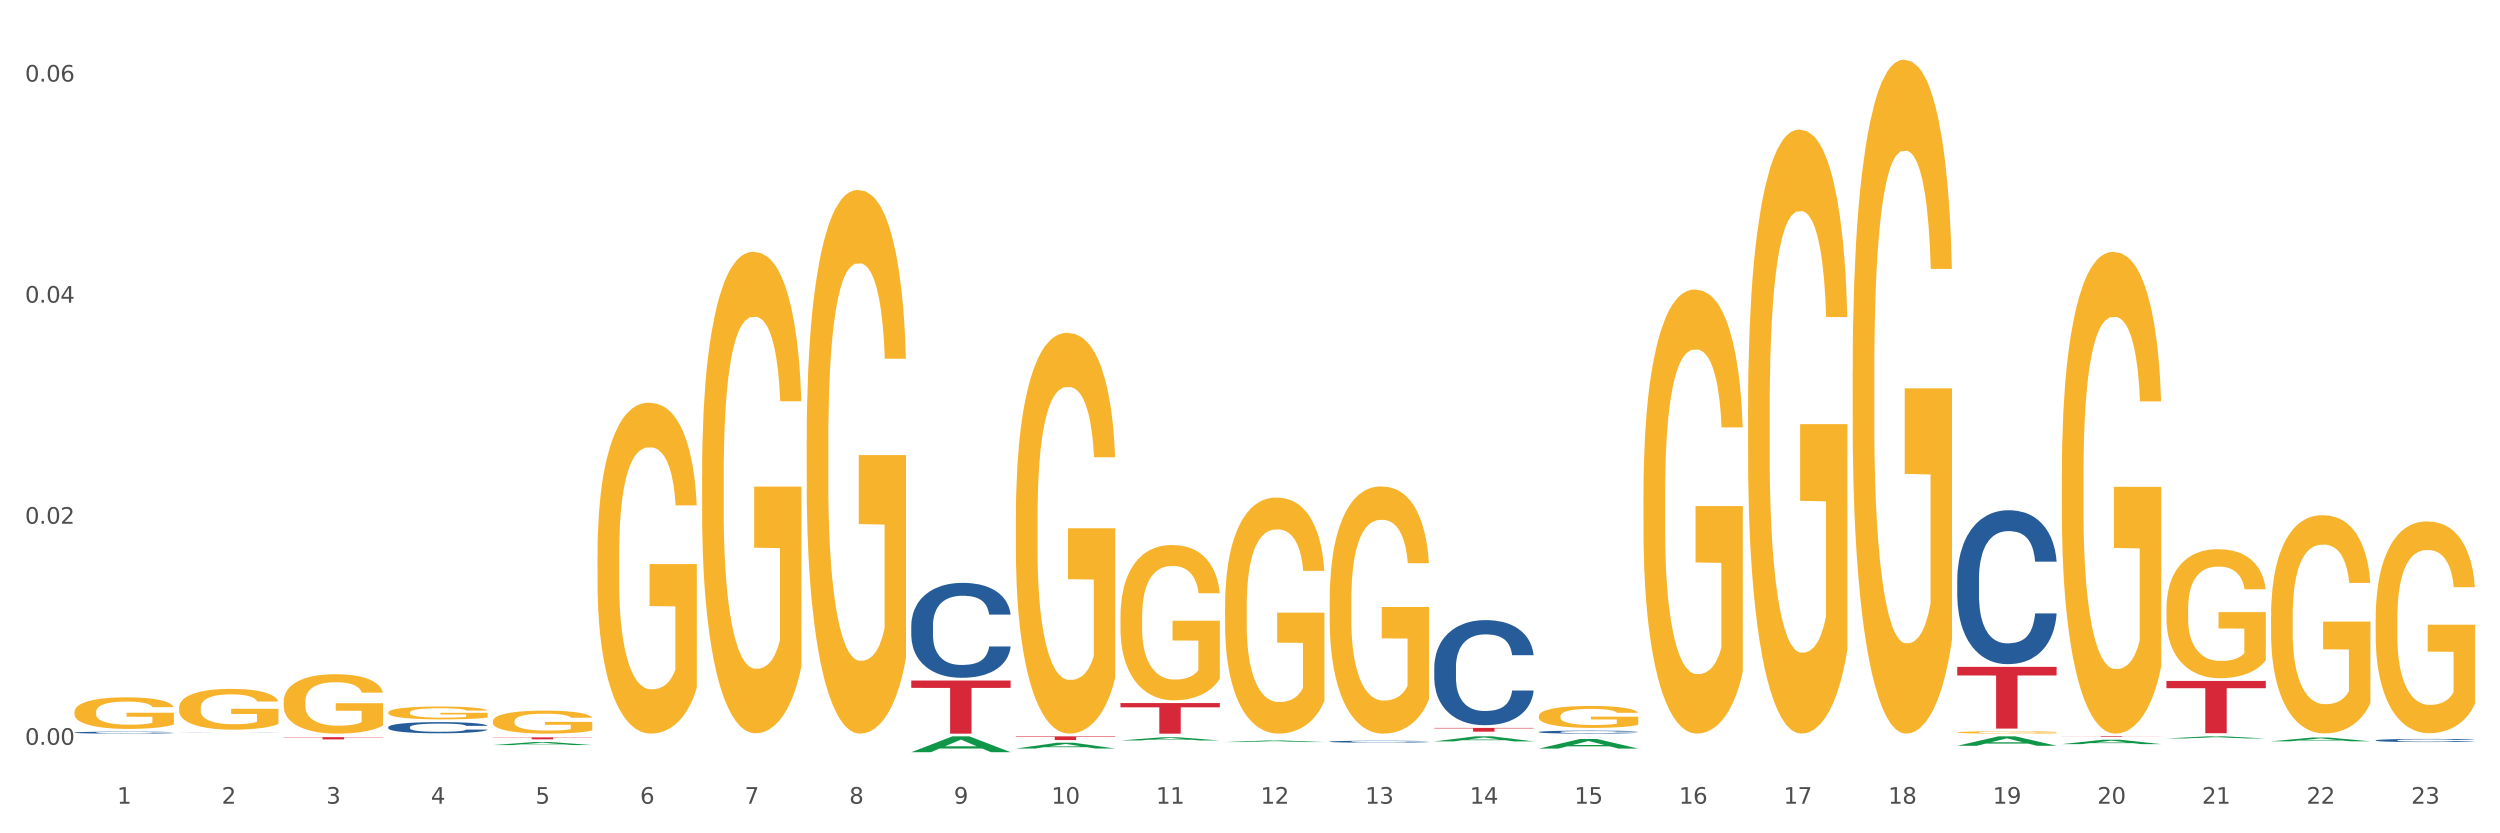 <?xml version="1.0" encoding="utf-8" standalone="no"?>
<!DOCTYPE svg PUBLIC "-//W3C//DTD SVG 1.1//EN"
  "http://www.w3.org/Graphics/SVG/1.1/DTD/svg11.dtd">
<svg xmlns:xlink="http://www.w3.org/1999/xlink" width="1080pt" height="360pt" viewBox="0 0 1080 360" xmlns="http://www.w3.org/2000/svg" version="1.1">
 <rect x="0" y="0" width="1080" height="360" fill="#333333" stroke="none"/>
 <defs>
  <style type="text/css">*{stroke-linejoin: round; stroke-linecap: butt}</style>
 </defs>
 <g id="figure_1">
  <g id="patch_1">
   <path d="M 0 360 
L 1080 360 
L 1080 0 
L 0 0 
z
" style="fill: #ffffff; stroke: #ffffff; stroke-linejoin: miter"/>
  </g>
  <g id="axes_1">
   <g id="matplotlib.axis_1">
    <g id="xtick_1">
     <g id="text_1">
      <!-- 1 -->
      <g style="fill: #4d4d4d" transform="translate(50.584 347.204) scale(0.096 -0.096)">
       <defs>
        <path id="DejaVuSans-31" d="M 794 531 
L 1825 531 
L 1825 4091 
L 703 3866 
L 703 4441 
L 1819 4666 
L 2450 4666 
L 2450 531 
L 3481 531 
L 3481 0 
L 794 0 
L 794 531 
z
" transform="scale(0.016)"/>
       </defs>
       <use xlink:href="#DejaVuSans-31"/>
      </g>
     </g>
    </g>
    <g id="xtick_2">
     <g id="text_2">
      <!-- 2 -->
      <g style="fill: #4d4d4d" transform="translate(95.771 347.204) scale(0.096 -0.096)">
       <defs>
        <path id="DejaVuSans-32" d="M 1228 531 
L 3431 531 
L 3431 0 
L 469 0 
L 469 531 
Q 828 903 1448 1529 
Q 2069 2156 2228 2338 
Q 2531 2678 2651 2914 
Q 2772 3150 2772 3378 
Q 2772 3750 2511 3984 
Q 2250 4219 1831 4219 
Q 1534 4219 1204 4116 
Q 875 4013 500 3803 
L 500 4441 
Q 881 4594 1212 4672 
Q 1544 4750 1819 4750 
Q 2544 4750 2975 4387 
Q 3406 4025 3406 3419 
Q 3406 3131 3298 2873 
Q 3191 2616 2906 2266 
Q 2828 2175 2409 1742 
Q 1991 1309 1228 531 
z
" transform="scale(0.016)"/>
       </defs>
       <use xlink:href="#DejaVuSans-32"/>
      </g>
     </g>
    </g>
    <g id="xtick_3">
     <g id="text_3">
      <!-- 3 -->
      <g style="fill: #4d4d4d" transform="translate(140.957 347.204) scale(0.096 -0.096)">
       <defs>
        <path id="DejaVuSans-33" d="M 2597 2516 
Q 3050 2419 3304 2112 
Q 3559 1806 3559 1356 
Q 3559 666 3084 287 
Q 2609 -91 1734 -91 
Q 1441 -91 1130 -33 
Q 819 25 488 141 
L 488 750 
Q 750 597 1062 519 
Q 1375 441 1716 441 
Q 2309 441 2620 675 
Q 2931 909 2931 1356 
Q 2931 1769 2642 2001 
Q 2353 2234 1838 2234 
L 1294 2234 
L 1294 2753 
L 1863 2753 
Q 2328 2753 2575 2939 
Q 2822 3125 2822 3475 
Q 2822 3834 2567 4026 
Q 2313 4219 1838 4219 
Q 1578 4219 1281 4162 
Q 984 4106 628 3988 
L 628 4550 
Q 988 4650 1302 4700 
Q 1616 4750 1894 4750 
Q 2613 4750 3031 4423 
Q 3450 4097 3450 3541 
Q 3450 3153 3228 2886 
Q 3006 2619 2597 2516 
z
" transform="scale(0.016)"/>
       </defs>
       <use xlink:href="#DejaVuSans-33"/>
      </g>
     </g>
    </g>
    <g id="xtick_4">
     <g id="text_4">
      <!-- 4 -->
      <g style="fill: #4d4d4d" transform="translate(186.143 347.204) scale(0.096 -0.096)">
       <defs>
        <path id="DejaVuSans-34" d="M 2419 4116 
L 825 1625 
L 2419 1625 
L 2419 4116 
z
M 2253 4666 
L 3047 4666 
L 3047 1625 
L 3713 1625 
L 3713 1100 
L 3047 1100 
L 3047 0 
L 2419 0 
L 2419 1100 
L 313 1100 
L 313 1709 
L 2253 4666 
z
" transform="scale(0.016)"/>
       </defs>
       <use xlink:href="#DejaVuSans-34"/>
      </g>
     </g>
    </g>
    <g id="xtick_5">
     <g id="text_5">
      <!-- 5 -->
      <g style="fill: #4d4d4d" transform="translate(231.33 347.204) scale(0.096 -0.096)">
       <defs>
        <path id="DejaVuSans-35" d="M 691 4666 
L 3169 4666 
L 3169 4134 
L 1269 4134 
L 1269 2991 
Q 1406 3038 1543 3061 
Q 1681 3084 1819 3084 
Q 2600 3084 3056 2656 
Q 3513 2228 3513 1497 
Q 3513 744 3044 326 
Q 2575 -91 1722 -91 
Q 1428 -91 1123 -41 
Q 819 9 494 109 
L 494 744 
Q 775 591 1075 516 
Q 1375 441 1709 441 
Q 2250 441 2565 725 
Q 2881 1009 2881 1497 
Q 2881 1984 2565 2268 
Q 2250 2553 1709 2553 
Q 1456 2553 1204 2497 
Q 953 2441 691 2322 
L 691 4666 
z
" transform="scale(0.016)"/>
       </defs>
       <use xlink:href="#DejaVuSans-35"/>
      </g>
     </g>
    </g>
    <g id="xtick_6">
     <g id="text_6">
      <!-- 6 -->
      <g style="fill: #4d4d4d" transform="translate(276.516 347.204) scale(0.096 -0.096)">
       <defs>
        <path id="DejaVuSans-36" d="M 2113 2584 
Q 1688 2584 1439 2293 
Q 1191 2003 1191 1497 
Q 1191 994 1439 701 
Q 1688 409 2113 409 
Q 2538 409 2786 701 
Q 3034 994 3034 1497 
Q 3034 2003 2786 2293 
Q 2538 2584 2113 2584 
z
M 3366 4563 
L 3366 3988 
Q 3128 4100 2886 4159 
Q 2644 4219 2406 4219 
Q 1781 4219 1451 3797 
Q 1122 3375 1075 2522 
Q 1259 2794 1537 2939 
Q 1816 3084 2150 3084 
Q 2853 3084 3261 2657 
Q 3669 2231 3669 1497 
Q 3669 778 3244 343 
Q 2819 -91 2113 -91 
Q 1303 -91 875 529 
Q 447 1150 447 2328 
Q 447 3434 972 4092 
Q 1497 4750 2381 4750 
Q 2619 4750 2861 4703 
Q 3103 4656 3366 4563 
z
" transform="scale(0.016)"/>
       </defs>
       <use xlink:href="#DejaVuSans-36"/>
      </g>
     </g>
    </g>
    <g id="xtick_7">
     <g id="text_7">
      <!-- 7 -->
      <g style="fill: #4d4d4d" transform="translate(321.702 347.204) scale(0.096 -0.096)">
       <defs>
        <path id="DejaVuSans-37" d="M 525 4666 
L 3525 4666 
L 3525 4397 
L 1831 0 
L 1172 0 
L 2766 4134 
L 525 4134 
L 525 4666 
z
" transform="scale(0.016)"/>
       </defs>
       <use xlink:href="#DejaVuSans-37"/>
      </g>
     </g>
    </g>
    <g id="xtick_8">
     <g id="text_8">
      <!-- 8 -->
      <g style="fill: #4d4d4d" transform="translate(366.888 347.204) scale(0.096 -0.096)">
       <defs>
        <path id="DejaVuSans-38" d="M 2034 2216 
Q 1584 2216 1326 1975 
Q 1069 1734 1069 1313 
Q 1069 891 1326 650 
Q 1584 409 2034 409 
Q 2484 409 2743 651 
Q 3003 894 3003 1313 
Q 3003 1734 2745 1975 
Q 2488 2216 2034 2216 
z
M 1403 2484 
Q 997 2584 770 2862 
Q 544 3141 544 3541 
Q 544 4100 942 4425 
Q 1341 4750 2034 4750 
Q 2731 4750 3128 4425 
Q 3525 4100 3525 3541 
Q 3525 3141 3298 2862 
Q 3072 2584 2669 2484 
Q 3125 2378 3379 2068 
Q 3634 1759 3634 1313 
Q 3634 634 3220 271 
Q 2806 -91 2034 -91 
Q 1263 -91 848 271 
Q 434 634 434 1313 
Q 434 1759 690 2068 
Q 947 2378 1403 2484 
z
M 1172 3481 
Q 1172 3119 1398 2916 
Q 1625 2713 2034 2713 
Q 2441 2713 2670 2916 
Q 2900 3119 2900 3481 
Q 2900 3844 2670 4047 
Q 2441 4250 2034 4250 
Q 1625 4250 1398 4047 
Q 1172 3844 1172 3481 
z
" transform="scale(0.016)"/>
       </defs>
       <use xlink:href="#DejaVuSans-38"/>
      </g>
     </g>
    </g>
    <g id="xtick_9">
     <g id="text_9">
      <!-- 9 -->
      <g style="fill: #4d4d4d" transform="translate(412.075 347.204) scale(0.096 -0.096)">
       <defs>
        <path id="DejaVuSans-39" d="M 703 97 
L 703 672 
Q 941 559 1184 500 
Q 1428 441 1663 441 
Q 2288 441 2617 861 
Q 2947 1281 2994 2138 
Q 2813 1869 2534 1725 
Q 2256 1581 1919 1581 
Q 1219 1581 811 2004 
Q 403 2428 403 3163 
Q 403 3881 828 4315 
Q 1253 4750 1959 4750 
Q 2769 4750 3195 4129 
Q 3622 3509 3622 2328 
Q 3622 1225 3098 567 
Q 2575 -91 1691 -91 
Q 1453 -91 1209 -44 
Q 966 3 703 97 
z
M 1959 2075 
Q 2384 2075 2632 2365 
Q 2881 2656 2881 3163 
Q 2881 3666 2632 3958 
Q 2384 4250 1959 4250 
Q 1534 4250 1286 3958 
Q 1038 3666 1038 3163 
Q 1038 2656 1286 2365 
Q 1534 2075 1959 2075 
z
" transform="scale(0.016)"/>
       </defs>
       <use xlink:href="#DejaVuSans-39"/>
      </g>
     </g>
    </g>
    <g id="xtick_10">
     <g id="text_10">
      <!-- 10 -->
      <g style="fill: #4d4d4d" transform="translate(454.207 347.204) scale(0.096 -0.096)">
       <defs>
        <path id="DejaVuSans-30" d="M 2034 4250 
Q 1547 4250 1301 3770 
Q 1056 3291 1056 2328 
Q 1056 1369 1301 889 
Q 1547 409 2034 409 
Q 2525 409 2770 889 
Q 3016 1369 3016 2328 
Q 3016 3291 2770 3770 
Q 2525 4250 2034 4250 
z
M 2034 4750 
Q 2819 4750 3233 4129 
Q 3647 3509 3647 2328 
Q 3647 1150 3233 529 
Q 2819 -91 2034 -91 
Q 1250 -91 836 529 
Q 422 1150 422 2328 
Q 422 3509 836 4129 
Q 1250 4750 2034 4750 
z
" transform="scale(0.016)"/>
       </defs>
       <use xlink:href="#DejaVuSans-31"/>
       <use xlink:href="#DejaVuSans-30" transform="translate(63.623 0)"/>
      </g>
     </g>
    </g>
    <g id="xtick_11">
     <g id="text_11">
      <!-- 11 -->
      <g style="fill: #4d4d4d" transform="translate(499.393 347.204) scale(0.096 -0.096)">
       <use xlink:href="#DejaVuSans-31"/>
       <use xlink:href="#DejaVuSans-31" transform="translate(63.623 0)"/>
      </g>
     </g>
    </g>
    <g id="xtick_12">
     <g id="text_12">
      <!-- 12 -->
      <g style="fill: #4d4d4d" transform="translate(544.58 347.204) scale(0.096 -0.096)">
       <use xlink:href="#DejaVuSans-31"/>
       <use xlink:href="#DejaVuSans-32" transform="translate(63.623 0)"/>
      </g>
     </g>
    </g>
    <g id="xtick_13">
     <g id="text_13">
      <!-- 13 -->
      <g style="fill: #4d4d4d" transform="translate(589.766 347.204) scale(0.096 -0.096)">
       <use xlink:href="#DejaVuSans-31"/>
       <use xlink:href="#DejaVuSans-33" transform="translate(63.623 0)"/>
      </g>
     </g>
    </g>
    <g id="xtick_14">
     <g id="text_14">
      <!-- 14 -->
      <g style="fill: #4d4d4d" transform="translate(634.952 347.204) scale(0.096 -0.096)">
       <use xlink:href="#DejaVuSans-31"/>
       <use xlink:href="#DejaVuSans-34" transform="translate(63.623 0)"/>
      </g>
     </g>
    </g>
    <g id="xtick_15">
     <g id="text_15">
      <!-- 15 -->
      <g style="fill: #4d4d4d" transform="translate(680.138 347.204) scale(0.096 -0.096)">
       <use xlink:href="#DejaVuSans-31"/>
       <use xlink:href="#DejaVuSans-35" transform="translate(63.623 0)"/>
      </g>
     </g>
    </g>
    <g id="xtick_16">
     <g id="text_16">
      <!-- 16 -->
      <g style="fill: #4d4d4d" transform="translate(725.325 347.204) scale(0.096 -0.096)">
       <use xlink:href="#DejaVuSans-31"/>
       <use xlink:href="#DejaVuSans-36" transform="translate(63.623 0)"/>
      </g>
     </g>
    </g>
    <g id="xtick_17">
     <g id="text_17">
      <!-- 17 -->
      <g style="fill: #4d4d4d" transform="translate(770.511 347.204) scale(0.096 -0.096)">
       <use xlink:href="#DejaVuSans-31"/>
       <use xlink:href="#DejaVuSans-37" transform="translate(63.623 0)"/>
      </g>
     </g>
    </g>
    <g id="xtick_18">
     <g id="text_18">
      <!-- 18 -->
      <g style="fill: #4d4d4d" transform="translate(815.697 347.204) scale(0.096 -0.096)">
       <use xlink:href="#DejaVuSans-31"/>
       <use xlink:href="#DejaVuSans-38" transform="translate(63.623 0)"/>
      </g>
     </g>
    </g>
    <g id="xtick_19">
     <g id="text_19">
      <!-- 19 -->
      <g style="fill: #4d4d4d" transform="translate(860.883 347.204) scale(0.096 -0.096)">
       <use xlink:href="#DejaVuSans-31"/>
       <use xlink:href="#DejaVuSans-39" transform="translate(63.623 0)"/>
      </g>
     </g>
    </g>
    <g id="xtick_20">
     <g id="text_20">
      <!-- 20 -->
      <g style="fill: #4d4d4d" transform="translate(906.07 347.204) scale(0.096 -0.096)">
       <use xlink:href="#DejaVuSans-32"/>
       <use xlink:href="#DejaVuSans-30" transform="translate(63.623 0)"/>
      </g>
     </g>
    </g>
    <g id="xtick_21">
     <g id="text_21">
      <!-- 21 -->
      <g style="fill: #4d4d4d" transform="translate(951.256 347.204) scale(0.096 -0.096)">
       <use xlink:href="#DejaVuSans-32"/>
       <use xlink:href="#DejaVuSans-31" transform="translate(63.623 0)"/>
      </g>
     </g>
    </g>
    <g id="xtick_22">
     <g id="text_22">
      <!-- 22 -->
      <g style="fill: #4d4d4d" transform="translate(996.442 347.204) scale(0.096 -0.096)">
       <use xlink:href="#DejaVuSans-32"/>
       <use xlink:href="#DejaVuSans-32" transform="translate(63.623 0)"/>
      </g>
     </g>
    </g>
    <g id="xtick_23">
     <g id="text_23">
      <!-- 23 -->
      <g style="fill: #4d4d4d" transform="translate(1041.629 347.204) scale(0.096 -0.096)">
       <use xlink:href="#DejaVuSans-32"/>
       <use xlink:href="#DejaVuSans-33" transform="translate(63.623 0)"/>
      </g>
     </g>
    </g>
    <g id="xtick_24"/>
    <g id="xtick_25"/>
    <g id="xtick_26"/>
    <g id="xtick_27"/>
    <g id="xtick_28"/>
    <g id="xtick_29"/>
    <g id="xtick_30"/>
    <g id="xtick_31"/>
    <g id="xtick_32"/>
    <g id="xtick_33"/>
    <g id="xtick_34"/>
    <g id="xtick_35"/>
    <g id="xtick_36"/>
    <g id="xtick_37"/>
    <g id="xtick_38"/>
    <g id="xtick_39"/>
    <g id="xtick_40"/>
    <g id="xtick_41"/>
    <g id="xtick_42"/>
    <g id="xtick_43"/>
    <g id="xtick_44"/>
    <g id="xtick_45"/>
   </g>
   <g id="matplotlib.axis_2">
    <g id="ytick_1">
     <g id="text_24">
      <!-- 0.00 -->
      <g style="fill: #4d4d4d" transform="translate(10.8 321.748) scale(0.096 -0.096)">
       <defs>
        <path id="DejaVuSans-2e" d="M 684 794 
L 1344 794 
L 1344 0 
L 684 0 
L 684 794 
z
" transform="scale(0.016)"/>
       </defs>
       <use xlink:href="#DejaVuSans-30"/>
       <use xlink:href="#DejaVuSans-2e" transform="translate(63.623 0)"/>
       <use xlink:href="#DejaVuSans-30" transform="translate(95.41 0)"/>
       <use xlink:href="#DejaVuSans-30" transform="translate(159.033 0)"/>
      </g>
     </g>
    </g>
    <g id="ytick_2">
     <g id="text_25">
      <!-- 0.02 -->
      <g style="fill: #4d4d4d" transform="translate(10.8 226.249) scale(0.096 -0.096)">
       <use xlink:href="#DejaVuSans-30"/>
       <use xlink:href="#DejaVuSans-2e" transform="translate(63.623 0)"/>
       <use xlink:href="#DejaVuSans-30" transform="translate(95.41 0)"/>
       <use xlink:href="#DejaVuSans-32" transform="translate(159.033 0)"/>
      </g>
     </g>
    </g>
    <g id="ytick_3">
     <g id="text_26">
      <!-- 0.04 -->
      <g style="fill: #4d4d4d" transform="translate(10.8 130.75) scale(0.096 -0.096)">
       <use xlink:href="#DejaVuSans-30"/>
       <use xlink:href="#DejaVuSans-2e" transform="translate(63.623 0)"/>
       <use xlink:href="#DejaVuSans-30" transform="translate(95.41 0)"/>
       <use xlink:href="#DejaVuSans-34" transform="translate(159.033 0)"/>
      </g>
     </g>
    </g>
    <g id="ytick_4">
     <g id="text_27">
      <!-- 0.06 -->
      <g style="fill: #4d4d4d" transform="translate(10.8 35.251) scale(0.096 -0.096)">
       <use xlink:href="#DejaVuSans-30"/>
       <use xlink:href="#DejaVuSans-2e" transform="translate(63.623 0)"/>
       <use xlink:href="#DejaVuSans-30" transform="translate(95.41 0)"/>
       <use xlink:href="#DejaVuSans-36" transform="translate(159.033 0)"/>
      </g>
     </g>
    </g>
    <g id="ytick_5"/>
    <g id="ytick_6"/>
    <g id="ytick_7"/>
   </g>
   <g id="PolyCollection_1">
    <path d="M 212.92 321.862 
L 212.964 321.86 
L 230.666 320.562 
L 238.012 320.56 
L 255.847 321.864 
L 247.35 321.864 
L 243.5 321.56 
L 225.223 321.56 
L 225.09 321.565 
L 221.373 321.864 
L 212.92 321.864 
L 212.92 321.862 
L 227.524 321.379 
L 241.199 321.378 
L 234.428 320.838 
L 234.339 320.836 
L 234.251 320.839 
L 227.48 321.378 
L 227.524 321.379 
L 212.92 321.862 
z
" clip-path="url(#pf63f787b07)" style="fill: #109648"/>
    <path d="M 1026.273 319.827 
L 1026.324 319.825 
L 1026.324 319.791 
L 1026.476 319.744 
L 1027.034 319.657 
L 1027.745 319.591 
L 1028.962 319.514 
L 1029.622 319.482 
L 1030.485 319.446 
L 1032.26 319.388 
L 1034.29 319.338 
L 1035.711 319.311 
L 1036.776 319.294 
L 1039.161 319.263 
L 1040.531 319.249 
L 1041.952 319.238 
L 1043.17 319.23 
L 1045.199 319.222 
L 1046.823 319.218 
L 1048.701 319.217 
L 1050.274 319.218 
L 1052.354 319.223 
L 1055.398 319.238 
L 1056.565 319.247 
L 1058.138 319.261 
L 1059.762 319.281 
L 1061.081 319.301 
L 1062.604 319.33 
L 1064.177 319.367 
L 1065.699 319.414 
L 1066.764 319.457 
L 1067.627 319.503 
L 1068.388 319.559 
L 1068.946 319.62 
L 1069.2 319.67 
L 1059.914 319.67 
L 1059.661 319.625 
L 1059.153 319.575 
L 1058.646 319.542 
L 1058.088 319.514 
L 1057.225 319.483 
L 1056.464 319.463 
L 1055.195 319.44 
L 1054.028 319.425 
L 1053.064 319.416 
L 1051.897 319.409 
L 1049.411 319.401 
L 1047.635 319.401 
L 1046.519 319.404 
L 1045.149 319.41 
L 1043.982 319.419 
L 1042.612 319.434 
L 1041.546 319.45 
L 1040.481 319.471 
L 1039.872 319.486 
L 1038.958 319.513 
L 1038.349 319.535 
L 1037.538 319.574 
L 1037.081 319.601 
L 1036.269 319.672 
L 1035.914 319.724 
L 1035.762 319.76 
L 1035.66 319.799 
L 1035.66 319.993 
L 1035.965 320.079 
L 1036.218 320.117 
L 1036.624 320.159 
L 1037.385 320.213 
L 1038.502 320.267 
L 1039.669 320.305 
L 1040.633 320.329 
L 1041.546 320.346 
L 1042.459 320.36 
L 1043.576 320.372 
L 1044.489 320.379 
L 1045.859 320.387 
L 1047.483 320.391 
L 1048.751 320.391 
L 1051.339 320.384 
L 1052.506 320.378 
L 1053.622 320.369 
L 1054.84 320.356 
L 1055.804 320.341 
L 1056.363 320.33 
L 1057.276 320.306 
L 1057.986 320.281 
L 1058.595 320.253 
L 1059.001 320.228 
L 1059.458 320.191 
L 1059.813 320.149 
L 1059.914 320.127 
L 1069.2 320.127 
L 1068.997 320.171 
L 1068.642 320.215 
L 1067.931 320.273 
L 1067.373 320.306 
L 1066.511 320.347 
L 1065.597 320.382 
L 1064.329 320.42 
L 1063.162 320.449 
L 1061.944 320.474 
L 1060.625 320.496 
L 1058.24 320.527 
L 1057.377 320.536 
L 1055.551 320.55 
L 1054.13 320.559 
L 1052.05 320.568 
L 1049.918 320.573 
L 1047.686 320.574 
L 1045.707 320.571 
L 1043.525 320.564 
L 1042.155 320.557 
L 1040.633 320.545 
L 1038.857 320.528 
L 1037.182 320.507 
L 1035.609 320.482 
L 1034.138 320.454 
L 1032.768 320.421 
L 1030.992 320.368 
L 1029.673 320.316 
L 1028.709 320.268 
L 1028.049 320.227 
L 1027.389 320.175 
L 1027.034 320.139 
L 1026.476 320.052 
L 1026.273 319.972 
L 1026.273 319.827 
z
" clip-path="url(#pf63f787b07)" style="fill: #255c99"/>
    <path d="M 845.528 250.294 
L 845.579 250.233 
L 845.579 248.532 
L 845.731 246.224 
L 846.289 241.973 
L 846.999 238.754 
L 848.217 234.988 
L 848.877 233.409 
L 849.739 231.647 
L 851.515 228.792 
L 853.545 226.363 
L 854.966 225.027 
L 856.031 224.176 
L 858.416 222.658 
L 859.786 221.99 
L 861.207 221.443 
L 862.425 221.079 
L 864.454 220.654 
L 866.078 220.471 
L 867.956 220.411 
L 869.528 220.471 
L 871.609 220.714 
L 874.653 221.443 
L 875.82 221.868 
L 877.393 222.597 
L 879.017 223.569 
L 880.336 224.541 
L 881.859 225.938 
L 883.432 227.76 
L 884.954 230.068 
L 886.019 232.194 
L 886.882 234.441 
L 887.643 237.174 
L 888.201 240.151 
L 888.455 242.641 
L 879.169 242.641 
L 878.916 240.394 
L 878.408 237.964 
L 877.901 236.324 
L 877.343 234.988 
L 876.48 233.469 
L 875.719 232.498 
L 874.45 231.343 
L 873.283 230.615 
L 872.319 230.189 
L 871.152 229.825 
L 868.666 229.461 
L 866.89 229.461 
L 865.774 229.582 
L 864.404 229.886 
L 863.237 230.311 
L 861.867 231.04 
L 860.801 231.829 
L 859.735 232.862 
L 859.127 233.591 
L 858.213 234.927 
L 857.604 236.02 
L 856.792 237.903 
L 856.336 239.239 
L 855.524 242.702 
L 855.169 245.253 
L 855.017 247.014 
L 854.915 248.958 
L 854.915 258.433 
L 855.219 262.684 
L 855.473 264.507 
L 855.879 266.572 
L 856.64 269.244 
L 857.757 271.856 
L 858.924 273.739 
L 859.888 274.893 
L 860.801 275.743 
L 861.714 276.411 
L 862.831 277.019 
L 863.744 277.383 
L 865.114 277.748 
L 866.738 277.93 
L 868.006 277.93 
L 870.594 277.626 
L 871.761 277.322 
L 872.877 276.897 
L 874.095 276.229 
L 875.059 275.5 
L 875.617 274.954 
L 876.531 273.8 
L 877.241 272.585 
L 877.85 271.188 
L 878.256 269.973 
L 878.713 268.151 
L 879.068 266.086 
L 879.169 264.993 
L 888.455 264.993 
L 888.252 267.179 
L 887.897 269.305 
L 887.186 272.16 
L 886.628 273.8 
L 885.766 275.804 
L 884.852 277.505 
L 883.584 279.388 
L 882.417 280.785 
L 881.199 281.999 
L 879.88 283.093 
L 877.495 284.611 
L 876.632 285.036 
L 874.806 285.765 
L 873.385 286.19 
L 871.304 286.615 
L 869.173 286.858 
L 866.941 286.919 
L 864.962 286.798 
L 862.78 286.433 
L 861.41 286.069 
L 859.888 285.522 
L 858.112 284.672 
L 856.437 283.639 
L 854.864 282.424 
L 853.393 281.027 
L 852.023 279.448 
L 850.247 276.837 
L 848.928 274.286 
L 847.964 271.917 
L 847.304 269.912 
L 846.644 267.361 
L 846.289 265.6 
L 845.731 261.348 
L 845.528 257.4 
L 845.528 250.294 
z
" clip-path="url(#pf63f787b07)" style="fill: #255c99"/>
    <path d="M 664.783 316.216 
L 664.834 316.214 
L 664.834 316.181 
L 664.986 316.136 
L 665.544 316.053 
L 666.254 315.99 
L 667.472 315.916 
L 668.132 315.886 
L 668.994 315.851 
L 670.77 315.795 
L 672.8 315.748 
L 674.221 315.722 
L 675.286 315.705 
L 677.671 315.676 
L 679.041 315.662 
L 680.462 315.652 
L 681.68 315.645 
L 683.709 315.636 
L 685.333 315.633 
L 687.21 315.632 
L 688.783 315.633 
L 690.864 315.638 
L 693.908 315.652 
L 695.075 315.66 
L 696.648 315.674 
L 698.272 315.693 
L 699.591 315.712 
L 701.113 315.74 
L 702.686 315.775 
L 704.209 315.82 
L 705.274 315.862 
L 706.137 315.906 
L 706.898 315.959 
L 707.456 316.017 
L 707.71 316.066 
L 698.424 316.066 
L 698.17 316.022 
L 697.663 315.975 
L 697.156 315.943 
L 696.598 315.916 
L 695.735 315.887 
L 694.974 315.868 
L 693.705 315.845 
L 692.538 315.831 
L 691.574 315.823 
L 690.407 315.816 
L 687.921 315.808 
L 686.145 315.808 
L 685.029 315.811 
L 683.659 315.817 
L 682.491 315.825 
L 681.121 315.839 
L 680.056 315.855 
L 678.99 315.875 
L 678.381 315.889 
L 677.468 315.915 
L 676.859 315.937 
L 676.047 315.973 
L 675.591 316 
L 674.779 316.067 
L 674.424 316.117 
L 674.271 316.151 
L 674.17 316.189 
L 674.17 316.375 
L 674.474 316.458 
L 674.728 316.493 
L 675.134 316.534 
L 675.895 316.586 
L 677.011 316.637 
L 678.178 316.674 
L 679.143 316.696 
L 680.056 316.713 
L 680.969 316.726 
L 682.086 316.738 
L 682.999 316.745 
L 684.369 316.752 
L 685.993 316.756 
L 687.261 316.756 
L 689.849 316.75 
L 691.016 316.744 
L 692.132 316.735 
L 693.35 316.722 
L 694.314 316.708 
L 694.872 316.697 
L 695.786 316.675 
L 696.496 316.651 
L 697.105 316.624 
L 697.511 316.6 
L 697.968 316.564 
L 698.323 316.524 
L 698.424 316.503 
L 707.71 316.503 
L 707.507 316.545 
L 707.152 316.587 
L 706.441 316.643 
L 705.883 316.675 
L 705.021 316.714 
L 704.107 316.747 
L 702.839 316.784 
L 701.672 316.811 
L 700.454 316.835 
L 699.135 316.856 
L 696.75 316.886 
L 695.887 316.894 
L 694.06 316.909 
L 692.64 316.917 
L 690.559 316.925 
L 688.428 316.93 
L 686.196 316.931 
L 684.217 316.929 
L 682.035 316.922 
L 680.665 316.915 
L 679.143 316.904 
L 677.367 316.887 
L 675.692 316.867 
L 674.119 316.843 
L 672.648 316.816 
L 671.278 316.785 
L 669.502 316.734 
L 668.182 316.684 
L 667.218 316.638 
L 666.559 316.599 
L 665.899 316.549 
L 665.544 316.515 
L 664.986 316.432 
L 664.783 316.354 
L 664.783 316.216 
z
" clip-path="url(#pf63f787b07)" style="fill: #255c99"/>
    <path d="M 619.597 288.284 
L 619.647 288.243 
L 619.647 287.082 
L 619.8 285.506 
L 620.358 282.604 
L 621.068 280.407 
L 622.286 277.836 
L 622.945 276.758 
L 623.808 275.556 
L 625.584 273.607 
L 627.614 271.949 
L 629.034 271.037 
L 630.1 270.456 
L 632.485 269.42 
L 633.855 268.964 
L 635.276 268.591 
L 636.493 268.342 
L 638.523 268.052 
L 640.147 267.927 
L 642.024 267.886 
L 643.597 267.927 
L 645.677 268.093 
L 648.722 268.591 
L 649.889 268.881 
L 651.462 269.378 
L 653.086 270.042 
L 654.405 270.705 
L 655.927 271.659 
L 657.5 272.903 
L 659.022 274.478 
L 660.088 275.929 
L 660.951 277.463 
L 661.712 279.329 
L 662.27 281.36 
L 662.524 283.06 
L 653.238 283.06 
L 652.984 281.526 
L 652.477 279.868 
L 651.969 278.748 
L 651.411 277.836 
L 650.549 276.8 
L 649.788 276.136 
L 648.519 275.349 
L 647.352 274.851 
L 646.388 274.561 
L 645.221 274.312 
L 642.735 274.063 
L 640.959 274.063 
L 639.842 274.146 
L 638.472 274.354 
L 637.305 274.644 
L 635.935 275.141 
L 634.87 275.68 
L 633.804 276.385 
L 633.195 276.883 
L 632.282 277.795 
L 631.673 278.541 
L 630.861 279.826 
L 630.404 280.738 
L 629.593 283.102 
L 629.237 284.843 
L 629.085 286.045 
L 628.984 287.372 
L 628.984 293.84 
L 629.288 296.742 
L 629.542 297.986 
L 629.948 299.395 
L 630.709 301.22 
L 631.825 303.002 
L 632.992 304.288 
L 633.956 305.075 
L 634.87 305.656 
L 635.783 306.112 
L 636.899 306.526 
L 637.813 306.775 
L 639.183 307.024 
L 640.806 307.148 
L 642.075 307.148 
L 644.663 306.941 
L 645.83 306.734 
L 646.946 306.443 
L 648.164 305.987 
L 649.128 305.49 
L 649.686 305.117 
L 650.599 304.329 
L 651.31 303.5 
L 651.919 302.546 
L 652.325 301.717 
L 652.781 300.473 
L 653.136 299.064 
L 653.238 298.317 
L 662.524 298.317 
L 662.321 299.81 
L 661.965 301.261 
L 661.255 303.21 
L 660.697 304.329 
L 659.834 305.697 
L 658.921 306.858 
L 657.652 308.143 
L 656.485 309.097 
L 655.268 309.926 
L 653.948 310.672 
L 651.563 311.709 
L 650.701 311.999 
L 648.874 312.497 
L 647.453 312.787 
L 645.373 313.077 
L 643.242 313.243 
L 641.009 313.284 
L 639.03 313.201 
L 636.849 312.953 
L 635.479 312.704 
L 633.956 312.331 
L 632.18 311.75 
L 630.506 311.046 
L 628.933 310.216 
L 627.461 309.263 
L 626.091 308.185 
L 624.315 306.402 
L 622.996 304.661 
L 622.032 303.044 
L 621.373 301.676 
L 620.713 299.934 
L 620.358 298.732 
L 619.8 295.83 
L 619.597 293.135 
L 619.597 288.284 
z
" clip-path="url(#pf63f787b07)" style="fill: #255c99"/>
    <path d="M 574.41 320.376 
L 574.461 320.375 
L 574.461 320.353 
L 574.613 320.324 
L 575.171 320.269 
L 575.882 320.228 
L 577.1 320.18 
L 577.759 320.16 
L 578.622 320.138 
L 580.398 320.101 
L 582.427 320.07 
L 583.848 320.053 
L 584.914 320.042 
L 587.299 320.023 
L 588.669 320.015 
L 590.089 320.008 
L 591.307 320.003 
L 593.337 319.998 
L 594.96 319.995 
L 596.838 319.994 
L 598.411 319.995 
L 600.491 319.998 
L 603.536 320.008 
L 604.703 320.013 
L 606.276 320.022 
L 607.899 320.035 
L 609.219 320.047 
L 610.741 320.065 
L 612.314 320.088 
L 613.836 320.118 
L 614.902 320.145 
L 615.764 320.173 
L 616.525 320.208 
L 617.084 320.246 
L 617.337 320.278 
L 608.052 320.278 
L 607.798 320.249 
L 607.291 320.218 
L 606.783 320.197 
L 606.225 320.18 
L 605.362 320.161 
L 604.601 320.149 
L 603.333 320.134 
L 602.166 320.125 
L 601.202 320.119 
L 600.035 320.114 
L 597.548 320.11 
L 595.772 320.11 
L 594.656 320.111 
L 593.286 320.115 
L 592.119 320.121 
L 590.749 320.13 
L 589.683 320.14 
L 588.618 320.153 
L 588.009 320.163 
L 587.096 320.18 
L 586.487 320.194 
L 585.675 320.218 
L 585.218 320.235 
L 584.406 320.279 
L 584.051 320.311 
L 583.899 320.334 
L 583.797 320.358 
L 583.797 320.479 
L 584.102 320.534 
L 584.356 320.557 
L 584.761 320.583 
L 585.523 320.617 
L 586.639 320.651 
L 587.806 320.675 
L 588.77 320.689 
L 589.683 320.7 
L 590.597 320.709 
L 591.713 320.716 
L 592.626 320.721 
L 593.996 320.726 
L 595.62 320.728 
L 596.889 320.728 
L 599.476 320.724 
L 600.643 320.72 
L 601.76 320.715 
L 602.978 320.706 
L 603.942 320.697 
L 604.5 320.69 
L 605.413 320.675 
L 606.123 320.66 
L 606.732 320.642 
L 607.138 320.626 
L 607.595 320.603 
L 607.95 320.577 
L 608.052 320.563 
L 617.337 320.563 
L 617.134 320.591 
L 616.779 320.618 
L 616.069 320.654 
L 615.511 320.675 
L 614.648 320.701 
L 613.735 320.723 
L 612.466 320.747 
L 611.299 320.764 
L 610.081 320.78 
L 608.762 320.794 
L 606.377 320.813 
L 605.515 320.819 
L 603.688 320.828 
L 602.267 320.833 
L 600.187 320.839 
L 598.056 320.842 
L 595.823 320.843 
L 593.844 320.841 
L 591.662 320.836 
L 590.292 320.832 
L 588.77 320.825 
L 586.994 320.814 
L 585.32 320.801 
L 583.747 320.785 
L 582.275 320.767 
L 580.905 320.747 
L 579.129 320.714 
L 577.81 320.681 
L 576.846 320.651 
L 576.186 320.626 
L 575.527 320.593 
L 575.171 320.571 
L 574.613 320.517 
L 574.41 320.466 
L 574.41 320.376 
z
" clip-path="url(#pf63f787b07)" style="fill: #255c99"/>
    <path d="M 393.665 270.223 
L 393.716 270.185 
L 393.716 269.136 
L 393.868 267.713 
L 394.426 265.091 
L 395.137 263.106 
L 396.354 260.784 
L 397.014 259.81 
L 397.877 258.724 
L 399.653 256.964 
L 401.682 255.465 
L 403.103 254.641 
L 404.169 254.117 
L 406.553 253.181 
L 407.923 252.769 
L 409.344 252.432 
L 410.562 252.207 
L 412.592 251.945 
L 414.215 251.832 
L 416.093 251.795 
L 417.666 251.832 
L 419.746 251.982 
L 422.791 252.432 
L 423.958 252.694 
L 425.531 253.143 
L 427.154 253.742 
L 428.474 254.342 
L 429.996 255.203 
L 431.569 256.327 
L 433.091 257.75 
L 434.157 259.061 
L 435.019 260.447 
L 435.78 262.132 
L 436.338 263.968 
L 436.592 265.503 
L 427.307 265.503 
L 427.053 264.117 
L 426.545 262.619 
L 426.038 261.608 
L 425.48 260.784 
L 424.617 259.848 
L 423.856 259.248 
L 422.588 258.537 
L 421.421 258.087 
L 420.456 257.825 
L 419.289 257.6 
L 416.803 257.376 
L 415.027 257.376 
L 413.911 257.45 
L 412.541 257.638 
L 411.374 257.9 
L 410.004 258.349 
L 408.938 258.836 
L 407.873 259.473 
L 407.264 259.922 
L 406.35 260.746 
L 405.742 261.421 
L 404.93 262.582 
L 404.473 263.406 
L 403.661 265.541 
L 403.306 267.114 
L 403.154 268.2 
L 403.052 269.399 
L 403.052 275.241 
L 403.357 277.863 
L 403.61 278.987 
L 404.016 280.26 
L 404.777 281.908 
L 405.894 283.519 
L 407.061 284.68 
L 408.025 285.392 
L 408.938 285.916 
L 409.852 286.328 
L 410.968 286.703 
L 411.881 286.927 
L 413.251 287.152 
L 414.875 287.264 
L 416.143 287.264 
L 418.731 287.077 
L 419.898 286.89 
L 421.015 286.628 
L 422.232 286.216 
L 423.197 285.766 
L 423.755 285.429 
L 424.668 284.717 
L 425.378 283.968 
L 425.987 283.107 
L 426.393 282.358 
L 426.85 281.234 
L 427.205 279.961 
L 427.307 279.287 
L 436.592 279.287 
L 436.389 280.635 
L 436.034 281.946 
L 435.324 283.706 
L 434.765 284.717 
L 433.903 285.953 
L 432.99 287.002 
L 431.721 288.163 
L 430.554 289.025 
L 429.336 289.774 
L 428.017 290.448 
L 425.632 291.384 
L 424.769 291.647 
L 422.943 292.096 
L 421.522 292.358 
L 419.442 292.62 
L 417.311 292.77 
L 415.078 292.808 
L 413.099 292.733 
L 410.917 292.508 
L 409.547 292.283 
L 408.025 291.946 
L 406.249 291.422 
L 404.575 290.785 
L 403.002 290.036 
L 401.53 289.175 
L 400.16 288.201 
L 398.384 286.59 
L 397.065 285.017 
L 396.101 283.556 
L 395.441 282.32 
L 394.781 280.747 
L 394.426 279.661 
L 393.868 277.039 
L 393.665 274.605 
L 393.665 270.223 
z
" clip-path="url(#pf63f787b07)" style="fill: #255c99"/>
    <path d="M 167.734 314.119 
L 167.785 314.115 
L 167.785 313.991 
L 167.937 313.823 
L 168.495 313.514 
L 169.205 313.28 
L 170.423 313.006 
L 171.083 312.891 
L 171.945 312.762 
L 173.721 312.555 
L 175.751 312.378 
L 177.172 312.281 
L 178.237 312.219 
L 180.622 312.108 
L 181.992 312.06 
L 183.413 312.02 
L 184.631 311.993 
L 186.66 311.962 
L 188.284 311.949 
L 190.161 311.945 
L 191.734 311.949 
L 193.815 311.967 
L 196.859 312.02 
L 198.026 312.051 
L 199.599 312.104 
L 201.223 312.175 
L 202.542 312.245 
L 204.064 312.347 
L 205.637 312.48 
L 207.16 312.648 
L 208.225 312.802 
L 209.088 312.966 
L 209.849 313.165 
L 210.407 313.381 
L 210.661 313.562 
L 201.375 313.562 
L 201.121 313.399 
L 200.614 313.222 
L 200.107 313.103 
L 199.548 313.006 
L 198.686 312.895 
L 197.925 312.824 
L 196.656 312.74 
L 195.489 312.687 
L 194.525 312.656 
L 193.358 312.63 
L 190.872 312.603 
L 189.096 312.603 
L 187.98 312.612 
L 186.61 312.634 
L 185.442 312.665 
L 184.072 312.718 
L 183.007 312.776 
L 181.941 312.851 
L 181.332 312.904 
L 180.419 313.001 
L 179.81 313.081 
L 178.998 313.218 
L 178.542 313.315 
L 177.73 313.567 
L 177.375 313.752 
L 177.222 313.881 
L 177.121 314.022 
L 177.121 314.712 
L 177.425 315.021 
L 177.679 315.154 
L 178.085 315.304 
L 178.846 315.498 
L 179.962 315.688 
L 181.129 315.825 
L 182.094 315.909 
L 183.007 315.971 
L 183.92 316.02 
L 185.037 316.064 
L 185.95 316.091 
L 187.32 316.117 
L 188.944 316.13 
L 190.212 316.13 
L 192.8 316.108 
L 193.967 316.086 
L 195.083 316.055 
L 196.301 316.007 
L 197.265 315.954 
L 197.823 315.914 
L 198.737 315.83 
L 199.447 315.741 
L 200.056 315.64 
L 200.462 315.551 
L 200.918 315.419 
L 201.274 315.269 
L 201.375 315.189 
L 210.661 315.189 
L 210.458 315.348 
L 210.103 315.503 
L 209.392 315.711 
L 208.834 315.83 
L 207.972 315.976 
L 207.058 316.099 
L 205.79 316.236 
L 204.623 316.338 
L 203.405 316.427 
L 202.086 316.506 
L 199.701 316.617 
L 198.838 316.648 
L 197.011 316.701 
L 195.591 316.732 
L 193.51 316.762 
L 191.379 316.78 
L 189.147 316.785 
L 187.168 316.776 
L 184.986 316.749 
L 183.616 316.723 
L 182.094 316.683 
L 180.318 316.621 
L 178.643 316.546 
L 177.07 316.457 
L 175.599 316.356 
L 174.229 316.241 
L 172.453 316.051 
L 171.133 315.865 
L 170.169 315.693 
L 169.51 315.547 
L 168.85 315.361 
L 168.495 315.233 
L 167.937 314.924 
L 167.734 314.636 
L 167.734 314.119 
z
" clip-path="url(#pf63f787b07)" style="fill: #255c99"/>
    <path d="M 77.361 305.742 
L 77.412 305.726 
L 77.412 305.147 
L 77.513 304.648 
L 78.02 303.44 
L 78.78 302.443 
L 79.338 301.911 
L 79.895 301.477 
L 80.554 301.042 
L 81.365 300.592 
L 82.835 299.932 
L 83.747 299.594 
L 84.862 299.24 
L 86.889 298.725 
L 88.359 298.435 
L 89.88 298.193 
L 92.363 297.904 
L 93.985 297.775 
L 95.708 297.678 
L 97.786 297.614 
L 99.357 297.598 
L 102.803 297.646 
L 105.743 297.791 
L 107.162 297.904 
L 108.986 298.097 
L 109.949 298.226 
L 111.52 298.483 
L 113.142 298.821 
L 114.257 299.111 
L 115.93 299.658 
L 117.197 300.205 
L 118.362 300.881 
L 118.971 301.348 
L 119.427 301.783 
L 119.832 302.282 
L 120.238 303.07 
L 111.115 303.07 
L 110.76 302.507 
L 110.203 301.976 
L 109.392 301.461 
L 108.682 301.139 
L 107.466 300.736 
L 106.351 300.479 
L 105.185 300.286 
L 103.766 300.125 
L 102.651 300.044 
L 101.08 299.98 
L 97.989 299.996 
L 95.911 300.125 
L 94.492 300.286 
L 93.579 300.431 
L 92.768 300.592 
L 91.856 300.817 
L 90.792 301.155 
L 90.032 301.461 
L 89.271 301.847 
L 88.663 302.233 
L 88.106 302.684 
L 87.65 303.167 
L 87.295 303.666 
L 86.991 304.277 
L 86.737 305.291 
L 86.737 307.497 
L 86.839 307.996 
L 87.092 308.655 
L 87.396 309.154 
L 87.903 309.75 
L 88.359 310.152 
L 89.221 310.732 
L 90.184 311.215 
L 90.944 311.52 
L 91.704 311.778 
L 93.022 312.132 
L 94.492 312.422 
L 95.759 312.599 
L 97.482 312.76 
L 98.647 312.824 
L 99.661 312.856 
L 102.144 312.856 
L 103.918 312.808 
L 105.895 312.695 
L 107.415 312.551 
L 108.682 312.373 
L 110.101 312.084 
L 111.014 311.81 
L 111.014 308.446 
L 99.864 308.43 
L 99.864 306.193 
L 120.288 306.193 
L 120.288 312.76 
L 119.427 313.098 
L 118.464 313.404 
L 117.45 313.677 
L 115.93 314.015 
L 114.105 314.337 
L 112.483 314.562 
L 110.76 314.756 
L 108.733 314.933 
L 106.098 315.094 
L 104.476 315.158 
L 102.448 315.206 
L 100.066 315.222 
L 97.989 315.19 
L 95.961 315.11 
L 93.833 314.965 
L 91.755 314.756 
L 90.184 314.546 
L 88.612 314.289 
L 86.94 313.951 
L 85.622 313.629 
L 84.609 313.339 
L 83.494 312.969 
L 82.277 312.486 
L 81.365 312.052 
L 80.554 311.601 
L 79.693 311.021 
L 79.084 310.523 
L 78.476 309.895 
L 78.121 309.428 
L 77.716 308.704 
L 77.412 307.69 
L 77.361 305.742 
z
" clip-path="url(#pf63f787b07)" style="fill: #f7b32b"/>
    <path d="M 77.361 316.418 
L 77.412 316.418 
L 77.412 316.417 
L 77.564 316.414 
L 78.122 316.411 
L 78.833 316.408 
L 80.051 316.405 
L 80.71 316.403 
L 81.573 316.402 
L 83.349 316.399 
L 85.378 316.397 
L 86.799 316.396 
L 87.865 316.395 
L 90.25 316.394 
L 91.62 316.393 
L 93.04 316.393 
L 94.258 316.392 
L 96.288 316.392 
L 97.911 316.392 
L 99.789 316.392 
L 101.362 316.392 
L 103.442 316.392 
L 106.487 316.393 
L 107.654 316.393 
L 109.227 316.394 
L 110.85 316.395 
L 112.17 316.395 
L 113.692 316.397 
L 115.265 316.398 
L 116.787 316.4 
L 117.853 316.402 
L 118.715 316.404 
L 119.476 316.407 
L 120.035 316.409 
L 120.288 316.411 
L 111.003 316.411 
L 110.749 316.409 
L 110.242 316.407 
L 109.734 316.406 
L 109.176 316.405 
L 108.313 316.403 
L 107.552 316.402 
L 106.284 316.401 
L 105.117 316.401 
L 104.153 316.4 
L 102.986 316.4 
L 100.499 316.4 
L 98.723 316.4 
L 97.607 316.4 
L 96.237 316.4 
L 95.07 316.4 
L 93.7 316.401 
L 92.634 316.402 
L 91.569 316.403 
L 90.96 316.403 
L 90.047 316.405 
L 89.438 316.405 
L 88.626 316.407 
L 88.169 316.408 
L 87.357 316.411 
L 87.002 316.414 
L 86.85 316.415 
L 86.748 316.417 
L 86.748 316.425 
L 87.053 316.429 
L 87.307 316.431 
L 87.712 316.432 
L 88.474 316.435 
L 89.59 316.437 
L 90.757 316.439 
L 91.721 316.44 
L 92.634 316.44 
L 93.548 316.441 
L 94.664 316.442 
L 95.577 316.442 
L 96.947 316.442 
L 98.571 316.442 
L 99.84 316.442 
L 102.427 316.442 
L 103.594 316.442 
L 104.711 316.441 
L 105.929 316.441 
L 106.893 316.44 
L 107.451 316.44 
L 108.364 316.439 
L 109.074 316.438 
L 109.683 316.436 
L 110.089 316.435 
L 110.546 316.434 
L 110.901 316.432 
L 111.003 316.431 
L 120.288 316.431 
L 120.085 316.433 
L 119.73 316.435 
L 119.02 316.437 
L 118.462 316.439 
L 117.599 316.441 
L 116.686 316.442 
L 115.417 316.444 
L 114.25 316.445 
L 113.032 316.446 
L 111.713 316.447 
L 109.328 316.448 
L 108.466 316.449 
L 106.639 316.449 
L 105.218 316.45 
L 103.138 316.45 
L 101.007 316.45 
L 98.774 316.45 
L 96.795 316.45 
L 94.613 316.45 
L 93.243 316.45 
L 91.721 316.449 
L 89.945 316.448 
L 88.271 316.447 
L 86.698 316.446 
L 85.226 316.445 
L 83.856 316.444 
L 82.08 316.441 
L 80.761 316.439 
L 79.797 316.437 
L 79.137 316.435 
L 78.478 316.433 
L 78.122 316.432 
L 77.564 316.428 
L 77.361 316.424 
L 77.361 316.418 
z
" clip-path="url(#pf63f787b07)" style="fill: #255c99"/>
    <path d="M 122.548 318.45 
L 165.475 318.45 
L 165.475 318.584 
L 148.589 318.585 
L 148.589 319.418 
L 139.332 319.418 
L 139.332 318.585 
L 122.548 318.584 
L 122.548 318.451 
L 122.548 318.45 
z
" clip-path="url(#pf63f787b07)" style="fill: #d62839"/>
    <path d="M 212.92 318.545 
L 255.847 318.545 
L 255.847 318.662 
L 238.961 318.663 
L 238.961 319.391 
L 229.704 319.391 
L 229.704 318.663 
L 212.92 318.662 
L 212.92 318.546 
L 212.92 318.545 
z
" clip-path="url(#pf63f787b07)" style="fill: #d62839"/>
    <path d="M 393.665 293.977 
L 436.592 293.977 
L 436.592 297.167 
L 419.706 297.188 
L 419.706 316.931 
L 410.449 316.931 
L 410.449 297.188 
L 393.665 297.167 
L 393.665 293.999 
L 393.665 293.977 
z
" clip-path="url(#pf63f787b07)" style="fill: #d62839"/>
    <path d="M 438.851 318.101 
L 481.778 318.101 
L 481.778 318.322 
L 464.892 318.324 
L 464.892 319.695 
L 455.636 319.695 
L 455.636 318.324 
L 438.851 318.322 
L 438.851 318.102 
L 438.851 318.101 
z
" clip-path="url(#pf63f787b07)" style="fill: #d62839"/>
    <path d="M 484.038 303.72 
L 526.965 303.72 
L 526.965 305.556 
L 510.079 305.569 
L 510.079 316.931 
L 500.822 316.931 
L 500.822 305.569 
L 484.038 305.556 
L 484.038 303.733 
L 484.038 303.72 
z
" clip-path="url(#pf63f787b07)" style="fill: #d62839"/>
    <path d="M 619.597 314.454 
L 662.524 314.454 
L 662.524 314.681 
L 645.638 314.682 
L 645.638 316.088 
L 636.381 316.088 
L 636.381 314.682 
L 619.597 314.681 
L 619.597 314.455 
L 619.597 314.454 
z
" clip-path="url(#pf63f787b07)" style="fill: #d62839"/>
    <path d="M 845.528 288.088 
L 888.455 288.088 
L 888.455 291.794 
L 871.569 291.819 
L 871.569 314.756 
L 862.312 314.756 
L 862.312 291.819 
L 845.528 291.794 
L 845.528 288.114 
L 845.528 288.088 
z
" clip-path="url(#pf63f787b07)" style="fill: #d62839"/>
    <path d="M 32.175 316.455 
L 32.226 316.454 
L 32.226 316.432 
L 32.378 316.402 
L 32.936 316.347 
L 33.646 316.305 
L 34.864 316.256 
L 35.524 316.235 
L 36.387 316.212 
L 38.162 316.175 
L 40.192 316.144 
L 41.613 316.126 
L 42.678 316.115 
L 45.063 316.095 
L 46.433 316.087 
L 47.854 316.08 
L 49.072 316.075 
L 51.101 316.069 
L 52.725 316.067 
L 54.603 316.066 
L 56.176 316.067 
L 58.256 316.07 
L 61.3 316.08 
L 62.467 316.085 
L 64.04 316.095 
L 65.664 316.107 
L 66.983 316.12 
L 68.506 316.138 
L 70.079 316.162 
L 71.601 316.192 
L 72.666 316.219 
L 73.529 316.249 
L 74.29 316.284 
L 74.848 316.323 
L 75.102 316.355 
L 65.816 316.355 
L 65.563 316.326 
L 65.055 316.295 
L 64.548 316.273 
L 63.99 316.256 
L 63.127 316.236 
L 62.366 316.223 
L 61.097 316.208 
L 59.93 316.199 
L 58.966 316.193 
L 57.799 316.189 
L 55.313 316.184 
L 53.537 316.184 
L 52.421 316.186 
L 51.051 316.189 
L 49.884 316.195 
L 48.514 316.204 
L 47.448 316.215 
L 46.383 316.228 
L 45.774 316.238 
L 44.86 316.255 
L 44.251 316.269 
L 43.44 316.294 
L 42.983 316.311 
L 42.171 316.356 
L 41.816 316.389 
L 41.664 316.412 
L 41.562 316.438 
L 41.562 316.561 
L 41.867 316.616 
L 42.12 316.64 
L 42.526 316.667 
L 43.287 316.701 
L 44.404 316.735 
L 45.571 316.76 
L 46.535 316.775 
L 47.448 316.786 
L 48.361 316.795 
L 49.478 316.802 
L 50.391 316.807 
L 51.761 316.812 
L 53.385 316.814 
L 54.653 316.814 
L 57.241 316.81 
L 58.408 316.806 
L 59.524 316.801 
L 60.742 316.792 
L 61.706 316.783 
L 62.264 316.776 
L 63.178 316.761 
L 63.888 316.745 
L 64.497 316.727 
L 64.903 316.711 
L 65.36 316.687 
L 65.715 316.66 
L 65.816 316.646 
L 75.102 316.646 
L 74.899 316.674 
L 74.544 316.702 
L 73.833 316.739 
L 73.275 316.761 
L 72.413 316.787 
L 71.499 316.809 
L 70.231 316.833 
L 69.064 316.851 
L 67.846 316.867 
L 66.527 316.881 
L 64.142 316.901 
L 63.279 316.907 
L 61.453 316.916 
L 60.032 316.922 
L 57.951 316.927 
L 55.82 316.93 
L 53.588 316.931 
L 51.609 316.93 
L 49.427 316.925 
L 48.057 316.92 
L 46.535 316.913 
L 44.759 316.902 
L 43.084 316.889 
L 41.511 316.873 
L 40.04 316.855 
L 38.67 316.834 
L 36.894 316.8 
L 35.575 316.767 
L 34.611 316.736 
L 33.951 316.71 
L 33.291 316.677 
L 32.936 316.654 
L 32.378 316.599 
L 32.175 316.547 
L 32.175 316.455 
z
" clip-path="url(#pf63f787b07)" style="fill: #255c99"/>
    <path d="M 890.714 318.101 
L 933.641 318.101 
L 933.641 318.141 
L 916.755 318.141 
L 916.755 318.388 
L 907.498 318.388 
L 907.498 318.141 
L 890.714 318.141 
L 890.714 318.101 
L 890.714 318.101 
z
" clip-path="url(#pf63f787b07)" style="fill: #d62839"/>
    <path d="M 1026.273 267.539 
L 1026.324 267.455 
L 1026.324 264.447 
L 1026.425 261.856 
L 1026.932 255.589 
L 1027.692 250.407 
L 1028.25 247.649 
L 1028.807 245.393 
L 1029.466 243.137 
L 1030.277 240.797 
L 1031.747 237.37 
L 1032.659 235.615 
L 1033.774 233.777 
L 1035.801 231.103 
L 1037.271 229.598 
L 1038.791 228.345 
L 1041.275 226.841 
L 1042.896 226.172 
L 1044.62 225.671 
L 1046.698 225.336 
L 1048.269 225.253 
L 1051.715 225.504 
L 1054.655 226.256 
L 1056.074 226.841 
L 1057.898 227.844 
L 1058.861 228.512 
L 1060.432 229.849 
L 1062.054 231.604 
L 1063.169 233.108 
L 1064.841 235.95 
L 1066.108 238.791 
L 1067.274 242.301 
L 1067.882 244.725 
L 1068.338 246.981 
L 1068.744 249.572 
L 1069.149 253.666 
L 1060.027 253.666 
L 1059.672 250.742 
L 1059.114 247.984 
L 1058.304 245.31 
L 1057.594 243.638 
L 1056.378 241.549 
L 1055.263 240.212 
L 1054.097 239.209 
L 1052.678 238.373 
L 1051.563 237.955 
L 1049.992 237.621 
L 1046.9 237.705 
L 1044.822 238.373 
L 1043.403 239.209 
L 1042.491 239.961 
L 1041.68 240.797 
L 1040.768 241.967 
L 1039.704 243.722 
L 1038.943 245.31 
L 1038.183 247.315 
L 1037.575 249.321 
L 1037.017 251.661 
L 1036.561 254.168 
L 1036.207 256.759 
L 1035.902 259.934 
L 1035.649 265.199 
L 1035.649 276.648 
L 1035.75 279.239 
L 1036.004 282.665 
L 1036.308 285.256 
L 1036.815 288.348 
L 1037.271 290.437 
L 1038.132 293.446 
L 1039.095 295.953 
L 1039.856 297.54 
L 1040.616 298.878 
L 1041.934 300.716 
L 1043.403 302.22 
L 1044.67 303.14 
L 1046.393 303.975 
L 1047.559 304.31 
L 1048.573 304.477 
L 1051.056 304.477 
L 1052.83 304.226 
L 1054.807 303.641 
L 1056.327 302.889 
L 1057.594 301.97 
L 1059.013 300.465 
L 1059.925 299.045 
L 1059.925 281.579 
L 1048.775 281.495 
L 1048.775 269.879 
L 1069.2 269.879 
L 1069.2 303.975 
L 1068.338 305.73 
L 1067.375 307.318 
L 1066.362 308.739 
L 1064.841 310.494 
L 1063.017 312.165 
L 1061.395 313.335 
L 1059.672 314.338 
L 1057.645 315.257 
L 1055.009 316.093 
L 1053.387 316.427 
L 1051.36 316.678 
L 1048.978 316.761 
L 1046.9 316.594 
L 1044.873 316.176 
L 1042.744 315.424 
L 1040.666 314.338 
L 1039.095 313.251 
L 1037.524 311.914 
L 1035.852 310.159 
L 1034.534 308.488 
L 1033.52 306.984 
L 1032.405 305.062 
L 1031.189 302.555 
L 1030.277 300.298 
L 1029.466 297.958 
L 1028.604 294.95 
L 1027.996 292.359 
L 1027.388 289.1 
L 1027.033 286.676 
L 1026.628 282.916 
L 1026.324 277.651 
L 1026.273 267.539 
z
" clip-path="url(#pf63f787b07)" style="fill: #f7b32b"/>
    <path d="M 935.9 263.008 
L 935.951 262.957 
L 935.951 261.125 
L 936.053 259.547 
L 936.559 255.73 
L 937.32 252.574 
L 937.877 250.894 
L 938.435 249.52 
L 939.093 248.146 
L 939.904 246.72 
L 941.374 244.634 
L 942.286 243.565 
L 943.401 242.445 
L 945.429 240.816 
L 946.898 239.9 
L 948.419 239.136 
L 950.902 238.22 
L 952.524 237.813 
L 954.247 237.508 
L 956.325 237.304 
L 957.896 237.253 
L 961.342 237.406 
L 964.282 237.864 
L 965.701 238.22 
L 967.526 238.831 
L 968.488 239.238 
L 970.06 240.053 
L 971.681 241.121 
L 972.796 242.038 
L 974.469 243.768 
L 975.736 245.499 
L 976.902 247.637 
L 977.51 249.113 
L 977.966 250.487 
L 978.371 252.065 
L 978.777 254.559 
L 969.654 254.559 
L 969.299 252.778 
L 968.742 251.098 
L 967.931 249.469 
L 967.221 248.451 
L 966.005 247.179 
L 964.89 246.364 
L 963.724 245.753 
L 962.305 245.244 
L 961.19 244.99 
L 959.619 244.786 
L 956.528 244.837 
L 954.45 245.244 
L 953.031 245.753 
L 952.118 246.211 
L 951.308 246.72 
L 950.395 247.433 
L 949.331 248.502 
L 948.571 249.469 
L 947.811 250.691 
L 947.202 251.912 
L 946.645 253.337 
L 946.189 254.864 
L 945.834 256.442 
L 945.53 258.376 
L 945.277 261.583 
L 945.277 268.556 
L 945.378 270.134 
L 945.631 272.221 
L 945.935 273.799 
L 946.442 275.682 
L 946.898 276.955 
L 947.76 278.787 
L 948.723 280.314 
L 949.483 281.281 
L 950.243 282.096 
L 951.561 283.216 
L 953.031 284.132 
L 954.298 284.692 
L 956.021 285.201 
L 957.187 285.404 
L 958.2 285.506 
L 960.684 285.506 
L 962.457 285.353 
L 964.434 284.997 
L 965.954 284.539 
L 967.221 283.979 
L 968.641 283.063 
L 969.553 282.198 
L 969.553 271.56 
L 958.403 271.509 
L 958.403 264.434 
L 978.827 264.434 
L 978.827 285.201 
L 977.966 286.27 
L 977.003 287.237 
L 975.989 288.102 
L 974.469 289.171 
L 972.644 290.189 
L 971.023 290.901 
L 969.299 291.512 
L 967.272 292.072 
L 964.637 292.581 
L 963.015 292.785 
L 960.988 292.937 
L 958.606 292.988 
L 956.528 292.887 
L 954.5 292.632 
L 952.372 292.174 
L 950.294 291.512 
L 948.723 290.851 
L 947.152 290.036 
L 945.479 288.967 
L 944.162 287.949 
L 943.148 287.033 
L 942.033 285.862 
L 940.817 284.335 
L 939.904 282.961 
L 939.093 281.536 
L 938.232 279.704 
L 937.624 278.126 
L 937.015 276.141 
L 936.661 274.664 
L 936.255 272.374 
L 935.951 269.167 
L 935.9 263.008 
z
" clip-path="url(#pf63f787b07)" style="fill: #f7b32b"/>
    <path d="M 122.548 303.128 
L 122.598 303.105 
L 122.598 302.261 
L 122.7 301.535 
L 123.206 299.777 
L 123.967 298.324 
L 124.524 297.551 
L 125.082 296.918 
L 125.74 296.285 
L 126.551 295.629 
L 128.021 294.668 
L 128.933 294.176 
L 130.048 293.661 
L 132.076 292.911 
L 133.545 292.489 
L 135.066 292.137 
L 137.549 291.715 
L 139.171 291.528 
L 140.894 291.387 
L 142.972 291.294 
L 144.543 291.27 
L 147.99 291.341 
L 150.929 291.551 
L 152.348 291.715 
L 154.173 291.997 
L 155.136 292.184 
L 156.707 292.559 
L 158.328 293.051 
L 159.443 293.473 
L 161.116 294.27 
L 162.383 295.067 
L 163.549 296.051 
L 164.157 296.731 
L 164.613 297.363 
L 165.018 298.09 
L 165.424 299.238 
L 156.301 299.238 
L 155.946 298.418 
L 155.389 297.644 
L 154.578 296.895 
L 153.869 296.426 
L 152.652 295.84 
L 151.537 295.465 
L 150.372 295.184 
L 148.952 294.949 
L 147.837 294.832 
L 146.266 294.739 
L 143.175 294.762 
L 141.097 294.949 
L 139.678 295.184 
L 138.766 295.395 
L 137.955 295.629 
L 137.042 295.957 
L 135.978 296.449 
L 135.218 296.895 
L 134.458 297.457 
L 133.849 298.019 
L 133.292 298.676 
L 132.836 299.379 
L 132.481 300.105 
L 132.177 300.996 
L 131.924 302.472 
L 131.924 305.683 
L 132.025 306.409 
L 132.278 307.37 
L 132.582 308.096 
L 133.089 308.963 
L 133.545 309.549 
L 134.407 310.393 
L 135.37 311.096 
L 136.13 311.541 
L 136.89 311.916 
L 138.208 312.432 
L 139.678 312.854 
L 140.945 313.111 
L 142.668 313.346 
L 143.834 313.439 
L 144.847 313.486 
L 147.331 313.486 
L 149.104 313.416 
L 151.081 313.252 
L 152.601 313.041 
L 153.869 312.783 
L 155.288 312.361 
L 156.2 311.963 
L 156.2 307.065 
L 145.05 307.042 
L 145.05 303.784 
L 165.475 303.784 
L 165.475 313.346 
L 164.613 313.838 
L 163.65 314.283 
L 162.636 314.681 
L 161.116 315.174 
L 159.291 315.642 
L 157.67 315.97 
L 155.946 316.252 
L 153.919 316.509 
L 151.284 316.744 
L 149.662 316.837 
L 147.635 316.908 
L 145.253 316.931 
L 143.175 316.884 
L 141.148 316.767 
L 139.019 316.556 
L 136.941 316.252 
L 135.37 315.947 
L 133.799 315.572 
L 132.126 315.08 
L 130.809 314.611 
L 129.795 314.189 
L 128.68 313.65 
L 127.464 312.947 
L 126.551 312.315 
L 125.74 311.658 
L 124.879 310.815 
L 124.271 310.088 
L 123.663 309.174 
L 123.308 308.495 
L 122.902 307.44 
L 122.598 305.964 
L 122.548 303.128 
z
" clip-path="url(#pf63f787b07)" style="fill: #f7b32b"/>
    <path d="M 167.734 307.789 
L 167.785 307.784 
L 167.785 307.602 
L 167.886 307.444 
L 168.393 307.064 
L 169.153 306.75 
L 169.71 306.583 
L 170.268 306.446 
L 170.927 306.309 
L 171.738 306.167 
L 173.207 305.959 
L 174.12 305.852 
L 175.235 305.741 
L 177.262 305.579 
L 178.732 305.487 
L 180.252 305.411 
L 182.735 305.32 
L 184.357 305.28 
L 186.08 305.249 
L 188.158 305.229 
L 189.729 305.224 
L 193.176 305.239 
L 196.115 305.285 
L 197.534 305.32 
L 199.359 305.381 
L 200.322 305.422 
L 201.893 305.503 
L 203.515 305.609 
L 204.63 305.7 
L 206.302 305.873 
L 207.569 306.045 
L 208.735 306.258 
L 209.343 306.405 
L 209.799 306.542 
L 210.205 306.699 
L 210.61 306.948 
L 201.487 306.948 
L 201.133 306.77 
L 200.575 306.603 
L 199.764 306.441 
L 199.055 306.339 
L 197.838 306.212 
L 196.723 306.131 
L 195.558 306.07 
L 194.139 306.02 
L 193.024 305.994 
L 191.453 305.974 
L 188.361 305.979 
L 186.283 306.02 
L 184.864 306.07 
L 183.952 306.116 
L 183.141 306.167 
L 182.229 306.238 
L 181.164 306.344 
L 180.404 306.441 
L 179.644 306.562 
L 179.036 306.684 
L 178.478 306.826 
L 178.022 306.978 
L 177.667 307.135 
L 177.363 307.328 
L 177.11 307.647 
L 177.11 308.342 
L 177.211 308.499 
L 177.465 308.707 
L 177.769 308.864 
L 178.276 309.052 
L 178.732 309.178 
L 179.593 309.361 
L 180.556 309.513 
L 181.316 309.609 
L 182.077 309.69 
L 183.394 309.802 
L 184.864 309.893 
L 186.131 309.949 
L 187.854 310 
L 189.02 310.02 
L 190.034 310.03 
L 192.517 310.03 
L 194.291 310.015 
L 196.267 309.979 
L 197.788 309.934 
L 199.055 309.878 
L 200.474 309.787 
L 201.386 309.701 
L 201.386 308.641 
L 190.236 308.636 
L 190.236 307.931 
L 210.661 307.931 
L 210.661 310 
L 209.799 310.106 
L 208.836 310.202 
L 207.823 310.289 
L 206.302 310.395 
L 204.478 310.497 
L 202.856 310.568 
L 201.133 310.628 
L 199.105 310.684 
L 196.47 310.735 
L 194.848 310.755 
L 192.821 310.77 
L 190.439 310.775 
L 188.361 310.765 
L 186.334 310.74 
L 184.205 310.694 
L 182.127 310.628 
L 180.556 310.562 
L 178.985 310.481 
L 177.313 310.375 
L 175.995 310.273 
L 174.981 310.182 
L 173.866 310.066 
L 172.65 309.913 
L 171.738 309.777 
L 170.927 309.635 
L 170.065 309.452 
L 169.457 309.295 
L 168.849 309.097 
L 168.494 308.95 
L 168.089 308.722 
L 167.785 308.403 
L 167.734 307.789 
z
" clip-path="url(#pf63f787b07)" style="fill: #f7b32b"/>
    <path d="M 212.92 311.583 
L 212.971 311.574 
L 212.971 311.247 
L 213.072 310.965 
L 213.579 310.284 
L 214.339 309.721 
L 214.897 309.421 
L 215.454 309.176 
L 216.113 308.931 
L 216.924 308.677 
L 218.394 308.304 
L 219.306 308.114 
L 220.421 307.914 
L 222.448 307.623 
L 223.918 307.46 
L 225.438 307.324 
L 227.922 307.16 
L 229.544 307.088 
L 231.267 307.033 
L 233.345 306.997 
L 234.916 306.988 
L 238.362 307.015 
L 241.302 307.097 
L 242.721 307.16 
L 244.545 307.269 
L 245.508 307.342 
L 247.079 307.487 
L 248.701 307.678 
L 249.816 307.841 
L 251.488 308.15 
L 252.756 308.459 
L 253.921 308.84 
L 254.529 309.104 
L 254.985 309.349 
L 255.391 309.63 
L 255.796 310.075 
L 246.674 310.075 
L 246.319 309.757 
L 245.762 309.458 
L 244.951 309.167 
L 244.241 308.986 
L 243.025 308.759 
L 241.91 308.613 
L 240.744 308.504 
L 239.325 308.413 
L 238.21 308.368 
L 236.639 308.332 
L 233.547 308.341 
L 231.469 308.413 
L 230.05 308.504 
L 229.138 308.586 
L 228.327 308.677 
L 227.415 308.804 
L 226.351 308.995 
L 225.59 309.167 
L 224.83 309.385 
L 224.222 309.603 
L 223.665 309.857 
L 223.208 310.13 
L 222.854 310.411 
L 222.55 310.756 
L 222.296 311.328 
L 222.296 312.572 
L 222.397 312.854 
L 222.651 313.226 
L 222.955 313.508 
L 223.462 313.844 
L 223.918 314.071 
L 224.779 314.398 
L 225.742 314.67 
L 226.503 314.843 
L 227.263 314.988 
L 228.581 315.188 
L 230.05 315.351 
L 231.317 315.451 
L 233.041 315.542 
L 234.206 315.578 
L 235.22 315.596 
L 237.703 315.596 
L 239.477 315.569 
L 241.454 315.506 
L 242.974 315.424 
L 244.241 315.324 
L 245.66 315.16 
L 246.572 315.006 
L 246.572 313.108 
L 235.423 313.099 
L 235.423 311.837 
L 255.847 311.837 
L 255.847 315.542 
L 254.985 315.733 
L 254.023 315.905 
L 253.009 316.059 
L 251.488 316.25 
L 249.664 316.432 
L 248.042 316.559 
L 246.319 316.668 
L 244.292 316.768 
L 241.656 316.859 
L 240.035 316.895 
L 238.007 316.922 
L 235.625 316.931 
L 233.547 316.913 
L 231.52 316.868 
L 229.391 316.786 
L 227.314 316.668 
L 225.742 316.55 
L 224.171 316.405 
L 222.499 316.214 
L 221.181 316.032 
L 220.168 315.869 
L 219.053 315.66 
L 217.836 315.387 
L 216.924 315.142 
L 216.113 314.888 
L 215.251 314.561 
L 214.643 314.28 
L 214.035 313.925 
L 213.68 313.662 
L 213.275 313.254 
L 212.971 312.681 
L 212.92 311.583 
z
" clip-path="url(#pf63f787b07)" style="fill: #f7b32b"/>
    <path d="M 258.106 240.02 
L 258.157 239.889 
L 258.157 235.188 
L 258.258 231.14 
L 258.765 221.347 
L 259.525 213.251 
L 260.083 208.942 
L 260.64 205.416 
L 261.299 201.89 
L 262.11 198.234 
L 263.58 192.88 
L 264.492 190.138 
L 265.607 187.265 
L 267.634 183.087 
L 269.104 180.736 
L 270.625 178.778 
L 273.108 176.427 
L 274.73 175.383 
L 276.453 174.599 
L 278.531 174.077 
L 280.102 173.946 
L 283.548 174.338 
L 286.488 175.513 
L 287.907 176.427 
L 289.731 177.994 
L 290.694 179.039 
L 292.265 181.128 
L 293.887 183.87 
L 295.002 186.221 
L 296.675 190.661 
L 297.942 195.1 
L 299.107 200.585 
L 299.716 204.371 
L 300.172 207.897 
L 300.577 211.945 
L 300.983 218.343 
L 291.86 218.343 
L 291.505 213.773 
L 290.948 209.464 
L 290.137 205.285 
L 289.427 202.674 
L 288.211 199.409 
L 287.096 197.32 
L 285.93 195.753 
L 284.511 194.447 
L 283.396 193.794 
L 281.825 193.272 
L 278.734 193.403 
L 276.656 194.447 
L 275.237 195.753 
L 274.324 196.928 
L 273.513 198.234 
L 272.601 200.062 
L 271.537 202.804 
L 270.777 205.285 
L 270.016 208.419 
L 269.408 211.553 
L 268.851 215.21 
L 268.395 219.127 
L 268.04 223.175 
L 267.736 228.137 
L 267.482 236.363 
L 267.482 254.253 
L 267.584 258.301 
L 267.837 263.655 
L 268.141 267.703 
L 268.648 272.534 
L 269.104 275.799 
L 269.966 280.499 
L 270.929 284.417 
L 271.689 286.898 
L 272.449 288.987 
L 273.767 291.86 
L 275.237 294.21 
L 276.504 295.647 
L 278.227 296.953 
L 279.392 297.475 
L 280.406 297.736 
L 282.889 297.736 
L 284.663 297.344 
L 286.64 296.43 
L 288.16 295.255 
L 289.427 293.819 
L 290.846 291.468 
L 291.759 289.248 
L 291.759 261.957 
L 280.609 261.827 
L 280.609 243.676 
L 301.033 243.676 
L 301.033 296.953 
L 300.172 299.695 
L 299.209 302.176 
L 298.195 304.396 
L 296.675 307.138 
L 294.85 309.749 
L 293.228 311.577 
L 291.505 313.144 
L 289.478 314.581 
L 286.843 315.887 
L 285.221 316.409 
L 283.194 316.801 
L 280.812 316.931 
L 278.734 316.67 
L 276.706 316.017 
L 274.578 314.842 
L 272.5 313.144 
L 270.929 311.447 
L 269.358 309.358 
L 267.685 306.615 
L 266.367 304.004 
L 265.354 301.653 
L 264.239 298.65 
L 263.022 294.733 
L 262.11 291.207 
L 261.299 287.551 
L 260.438 282.85 
L 259.83 278.802 
L 259.221 273.709 
L 258.867 269.922 
L 258.461 264.046 
L 258.157 255.82 
L 258.106 240.02 
z
" clip-path="url(#pf63f787b07)" style="fill: #f7b32b"/>
    <path d="M 303.293 204.885 
L 303.343 204.695 
L 303.343 197.856 
L 303.445 191.967 
L 303.952 177.718 
L 304.712 165.939 
L 305.269 159.67 
L 305.827 154.54 
L 306.486 149.411 
L 307.296 144.091 
L 308.766 136.302 
L 309.678 132.313 
L 310.793 128.133 
L 312.821 122.054 
L 314.29 118.634 
L 315.811 115.784 
L 318.294 112.365 
L 319.916 110.845 
L 321.639 109.705 
L 323.717 108.945 
L 325.288 108.755 
L 328.735 109.325 
L 331.674 111.035 
L 333.093 112.365 
L 334.918 114.644 
L 335.881 116.164 
L 337.452 119.204 
L 339.074 123.194 
L 340.189 126.613 
L 341.861 133.073 
L 343.128 139.532 
L 344.294 147.511 
L 344.902 153.02 
L 345.358 158.15 
L 345.763 164.039 
L 346.169 173.348 
L 337.046 173.348 
L 336.692 166.699 
L 336.134 160.43 
L 335.323 154.35 
L 334.614 150.551 
L 333.397 145.801 
L 332.282 142.762 
L 331.117 140.482 
L 329.698 138.582 
L 328.583 137.632 
L 327.011 136.872 
L 323.92 137.062 
L 321.842 138.582 
L 320.423 140.482 
L 319.511 142.192 
L 318.7 144.091 
L 317.787 146.751 
L 316.723 150.741 
L 315.963 154.35 
L 315.203 158.91 
L 314.595 163.469 
L 314.037 168.789 
L 313.581 174.488 
L 313.226 180.378 
L 312.922 187.597 
L 312.669 199.566 
L 312.669 225.593 
L 312.77 231.482 
L 313.023 239.272 
L 313.328 245.161 
L 313.834 252.19 
L 314.29 256.94 
L 315.152 263.779 
L 316.115 269.479 
L 316.875 273.088 
L 317.635 276.128 
L 318.953 280.307 
L 320.423 283.727 
L 321.69 285.817 
L 323.413 287.717 
L 324.579 288.477 
L 325.592 288.857 
L 328.076 288.857 
L 329.85 288.287 
L 331.826 286.957 
L 333.347 285.247 
L 334.614 283.157 
L 336.033 279.738 
L 336.945 276.508 
L 336.945 236.802 
L 325.795 236.612 
L 325.795 210.205 
L 346.22 210.205 
L 346.22 287.717 
L 345.358 291.706 
L 344.395 295.316 
L 343.381 298.546 
L 341.861 302.535 
L 340.037 306.335 
L 338.415 308.995 
L 336.692 311.274 
L 334.664 313.364 
L 332.029 315.264 
L 330.407 316.024 
L 328.38 316.594 
L 325.998 316.784 
L 323.92 316.404 
L 321.893 315.454 
L 319.764 313.744 
L 317.686 311.274 
L 316.115 308.805 
L 314.544 305.765 
L 312.871 301.775 
L 311.554 297.976 
L 310.54 294.556 
L 309.425 290.186 
L 308.209 284.487 
L 307.296 279.358 
L 306.486 274.038 
L 305.624 267.199 
L 305.016 261.309 
L 304.408 253.9 
L 304.053 248.391 
L 303.647 239.842 
L 303.343 227.873 
L 303.293 204.885 
z
" clip-path="url(#pf63f787b07)" style="fill: #f7b32b"/>
    <path d="M 348.479 190.575 
L 348.53 190.361 
L 348.53 182.638 
L 348.631 175.988 
L 349.138 159.898 
L 349.898 146.598 
L 350.455 139.518 
L 351.013 133.726 
L 351.672 127.934 
L 352.483 121.927 
L 353.952 113.132 
L 354.865 108.627 
L 355.98 103.907 
L 358.007 97.042 
L 359.477 93.181 
L 360.997 89.963 
L 363.481 86.101 
L 365.102 84.385 
L 366.826 83.098 
L 368.903 82.24 
L 370.475 82.025 
L 373.921 82.669 
L 376.86 84.6 
L 378.279 86.101 
L 380.104 88.676 
L 381.067 90.392 
L 382.638 93.824 
L 384.26 98.329 
L 385.375 102.191 
L 387.047 109.485 
L 388.314 116.779 
L 389.48 125.789 
L 390.088 132.01 
L 390.544 137.802 
L 390.95 144.452 
L 391.355 154.964 
L 382.233 154.964 
L 381.878 147.456 
L 381.32 140.376 
L 380.509 133.512 
L 379.8 129.221 
L 378.584 123.858 
L 377.469 120.426 
L 376.303 117.851 
L 374.884 115.706 
L 373.769 114.633 
L 372.198 113.775 
L 369.106 113.99 
L 367.028 115.706 
L 365.609 117.851 
L 364.697 119.782 
L 363.886 121.927 
L 362.974 124.931 
L 361.909 129.436 
L 361.149 133.512 
L 360.389 138.66 
L 359.781 143.809 
L 359.223 149.816 
L 358.767 156.251 
L 358.412 162.902 
L 358.108 171.054 
L 357.855 184.569 
L 357.855 213.959 
L 357.956 220.609 
L 358.21 229.405 
L 358.514 236.055 
L 359.021 243.992 
L 359.477 249.356 
L 360.338 257.079 
L 361.301 263.514 
L 362.061 267.59 
L 362.822 271.023 
L 364.139 275.742 
L 365.609 279.604 
L 366.876 281.964 
L 368.599 284.109 
L 369.765 284.967 
L 370.779 285.396 
L 373.262 285.396 
L 375.036 284.752 
L 377.012 283.251 
L 378.533 281.32 
L 379.8 278.96 
L 381.219 275.099 
L 382.131 271.452 
L 382.131 226.616 
L 370.981 226.401 
L 370.981 196.582 
L 391.406 196.582 
L 391.406 284.109 
L 390.544 288.614 
L 389.581 292.69 
L 388.568 296.337 
L 387.047 300.842 
L 385.223 305.132 
L 383.601 308.136 
L 381.878 310.71 
L 379.851 313.07 
L 377.215 315.215 
L 375.593 316.073 
L 373.566 316.717 
L 371.184 316.931 
L 369.106 316.502 
L 367.079 315.43 
L 364.95 313.499 
L 362.872 310.71 
L 361.301 307.921 
L 359.73 304.489 
L 358.058 299.984 
L 356.74 295.693 
L 355.726 291.832 
L 354.611 286.898 
L 353.395 280.462 
L 352.483 274.67 
L 351.672 268.663 
L 350.81 260.94 
L 350.202 254.29 
L 349.594 245.923 
L 349.239 239.702 
L 348.834 230.048 
L 348.53 216.533 
L 348.479 190.575 
z
" clip-path="url(#pf63f787b07)" style="fill: #f7b32b"/>
    <path d="M 438.851 223.791 
L 438.902 223.633 
L 438.902 217.94 
L 439.004 213.038 
L 439.51 201.178 
L 440.271 191.373 
L 440.828 186.155 
L 441.386 181.885 
L 442.044 177.616 
L 442.855 173.188 
L 444.325 166.704 
L 445.237 163.384 
L 446.352 159.905 
L 448.38 154.844 
L 449.849 151.998 
L 451.37 149.626 
L 453.853 146.78 
L 455.475 145.515 
L 457.198 144.566 
L 459.276 143.933 
L 460.847 143.775 
L 464.293 144.25 
L 467.233 145.673 
L 468.652 146.78 
L 470.477 148.677 
L 471.439 149.942 
L 473.011 152.472 
L 474.632 155.793 
L 475.747 158.64 
L 477.42 164.016 
L 478.687 169.393 
L 479.853 176.034 
L 480.461 180.62 
L 480.917 184.89 
L 481.322 189.792 
L 481.728 197.54 
L 472.605 197.54 
L 472.25 192.006 
L 471.693 186.787 
L 470.882 181.727 
L 470.172 178.564 
L 468.956 174.611 
L 467.841 172.081 
L 466.675 170.183 
L 465.256 168.602 
L 464.141 167.811 
L 462.57 167.179 
L 459.479 167.337 
L 457.401 168.602 
L 455.982 170.183 
L 455.069 171.607 
L 454.259 173.188 
L 453.346 175.402 
L 452.282 178.723 
L 451.522 181.727 
L 450.762 185.522 
L 450.153 189.318 
L 449.596 193.745 
L 449.14 198.489 
L 448.785 203.391 
L 448.481 209.401 
L 448.227 219.363 
L 448.227 241.027 
L 448.329 245.929 
L 448.582 252.413 
L 448.886 257.315 
L 449.393 263.166 
L 449.849 267.119 
L 450.711 272.812 
L 451.674 277.556 
L 452.434 280.561 
L 453.194 283.091 
L 454.512 286.57 
L 455.982 289.416 
L 457.249 291.155 
L 458.972 292.737 
L 460.138 293.369 
L 461.151 293.686 
L 463.635 293.686 
L 465.408 293.211 
L 467.385 292.104 
L 468.905 290.681 
L 470.172 288.942 
L 471.592 286.095 
L 472.504 283.407 
L 472.504 250.357 
L 461.354 250.199 
L 461.354 228.218 
L 481.778 228.218 
L 481.778 292.737 
L 480.917 296.058 
L 479.954 299.062 
L 478.94 301.75 
L 477.42 305.071 
L 475.595 308.234 
L 473.974 310.448 
L 472.25 312.345 
L 470.223 314.085 
L 467.588 315.666 
L 465.966 316.299 
L 463.939 316.773 
L 461.557 316.931 
L 459.479 316.615 
L 457.451 315.824 
L 455.323 314.401 
L 453.245 312.345 
L 451.674 310.29 
L 450.103 307.759 
L 448.43 304.439 
L 447.113 301.276 
L 446.099 298.43 
L 444.984 294.793 
L 443.768 290.049 
L 442.855 285.779 
L 442.044 281.351 
L 441.183 275.658 
L 440.575 270.756 
L 439.966 264.589 
L 439.612 260.003 
L 439.206 252.887 
L 438.902 242.925 
L 438.851 223.791 
z
" clip-path="url(#pf63f787b07)" style="fill: #f7b32b"/>
    <path d="M 981.087 266.12 
L 981.137 266.034 
L 981.137 262.934 
L 981.239 260.265 
L 981.746 253.806 
L 982.506 248.467 
L 983.063 245.626 
L 983.621 243.301 
L 984.28 240.976 
L 985.091 238.564 
L 986.56 235.034 
L 987.473 233.225 
L 988.588 231.331 
L 990.615 228.575 
L 992.085 227.025 
L 993.605 225.734 
L 996.088 224.184 
L 997.71 223.495 
L 999.433 222.978 
L 1001.511 222.634 
L 1003.082 222.548 
L 1006.529 222.806 
L 1009.468 223.581 
L 1010.887 224.184 
L 1012.712 225.217 
L 1013.675 225.906 
L 1015.246 227.284 
L 1016.868 229.092 
L 1017.983 230.642 
L 1019.655 233.57 
L 1020.922 236.498 
L 1022.088 240.114 
L 1022.696 242.612 
L 1023.152 244.937 
L 1023.558 247.606 
L 1023.963 251.826 
L 1014.84 251.826 
L 1014.486 248.812 
L 1013.928 245.97 
L 1013.117 243.214 
L 1012.408 241.492 
L 1011.191 239.339 
L 1010.076 237.962 
L 1008.911 236.928 
L 1007.492 236.067 
L 1006.377 235.637 
L 1004.806 235.292 
L 1001.714 235.378 
L 999.636 236.067 
L 998.217 236.928 
L 997.305 237.703 
L 996.494 238.564 
L 995.582 239.77 
L 994.517 241.578 
L 993.757 243.214 
L 992.997 245.281 
L 992.389 247.348 
L 991.831 249.759 
L 991.375 252.342 
L 991.02 255.012 
L 990.716 258.284 
L 990.463 263.709 
L 990.463 275.506 
L 990.564 278.176 
L 990.818 281.706 
L 991.122 284.376 
L 991.628 287.562 
L 992.085 289.715 
L 992.946 292.815 
L 993.909 295.398 
L 994.669 297.034 
L 995.43 298.412 
L 996.747 300.307 
L 998.217 301.857 
L 999.484 302.804 
L 1001.207 303.665 
L 1002.373 304.009 
L 1003.386 304.182 
L 1005.87 304.182 
L 1007.644 303.923 
L 1009.62 303.321 
L 1011.141 302.546 
L 1012.408 301.598 
L 1013.827 300.048 
L 1014.739 298.584 
L 1014.739 280.587 
L 1003.589 280.501 
L 1003.589 268.531 
L 1024.014 268.531 
L 1024.014 303.665 
L 1023.152 305.473 
L 1022.189 307.11 
L 1021.176 308.573 
L 1019.655 310.382 
L 1017.831 312.104 
L 1016.209 313.31 
L 1014.486 314.343 
L 1012.458 315.29 
L 1009.823 316.151 
L 1008.201 316.496 
L 1006.174 316.754 
L 1003.792 316.84 
L 1001.714 316.668 
L 999.687 316.237 
L 997.558 315.462 
L 995.48 314.343 
L 993.909 313.223 
L 992.338 311.846 
L 990.666 310.037 
L 989.348 308.315 
L 988.334 306.765 
L 987.219 304.784 
L 986.003 302.201 
L 985.091 299.876 
L 984.28 297.465 
L 983.418 294.365 
L 982.81 291.695 
L 982.202 288.337 
L 981.847 285.84 
L 981.442 281.965 
L 981.137 276.54 
L 981.087 266.12 
z
" clip-path="url(#pf63f787b07)" style="fill: #f7b32b"/>
    <path d="M 484.038 266.455 
L 484.088 266.394 
L 484.088 264.187 
L 484.19 262.288 
L 484.697 257.691 
L 485.457 253.892 
L 486.014 251.869 
L 486.572 250.215 
L 487.231 248.56 
L 488.042 246.844 
L 489.511 244.331 
L 490.424 243.044 
L 491.539 241.696 
L 493.566 239.735 
L 495.036 238.632 
L 496.556 237.713 
L 499.039 236.61 
L 500.661 236.119 
L 502.384 235.752 
L 504.462 235.507 
L 506.033 235.445 
L 509.48 235.629 
L 512.419 236.181 
L 513.838 236.61 
L 515.663 237.345 
L 516.626 237.835 
L 518.197 238.816 
L 519.819 240.103 
L 520.934 241.206 
L 522.606 243.29 
L 523.873 245.373 
L 525.039 247.947 
L 525.647 249.724 
L 526.103 251.379 
L 526.509 253.279 
L 526.914 256.282 
L 517.791 256.282 
L 517.437 254.137 
L 516.879 252.114 
L 516.068 250.153 
L 515.359 248.928 
L 514.142 247.396 
L 513.027 246.415 
L 511.862 245.68 
L 510.443 245.067 
L 509.328 244.76 
L 507.757 244.515 
L 504.665 244.577 
L 502.587 245.067 
L 501.168 245.68 
L 500.256 246.231 
L 499.445 246.844 
L 498.533 247.702 
L 497.468 248.989 
L 496.708 250.153 
L 495.948 251.624 
L 495.34 253.095 
L 494.782 254.811 
L 494.326 256.649 
L 493.971 258.549 
L 493.667 260.878 
L 493.414 264.739 
L 493.414 273.135 
L 493.515 275.035 
L 493.769 277.547 
L 494.073 279.447 
L 494.579 281.714 
L 495.036 283.247 
L 495.897 285.453 
L 496.86 287.291 
L 497.62 288.456 
L 498.381 289.436 
L 499.698 290.784 
L 501.168 291.888 
L 502.435 292.562 
L 504.158 293.175 
L 505.324 293.42 
L 506.337 293.542 
L 508.821 293.542 
L 510.595 293.358 
L 512.571 292.929 
L 514.092 292.378 
L 515.359 291.704 
L 516.778 290.601 
L 517.69 289.559 
L 517.69 276.75 
L 506.54 276.689 
L 506.54 268.171 
L 526.965 268.171 
L 526.965 293.175 
L 526.103 294.461 
L 525.14 295.626 
L 524.127 296.668 
L 522.606 297.955 
L 520.782 299.18 
L 519.16 300.038 
L 517.437 300.774 
L 515.409 301.448 
L 512.774 302.061 
L 511.152 302.306 
L 509.125 302.49 
L 506.743 302.551 
L 504.665 302.428 
L 502.638 302.122 
L 500.509 301.57 
L 498.431 300.774 
L 496.86 299.977 
L 495.289 298.996 
L 493.616 297.709 
L 492.299 296.484 
L 491.285 295.381 
L 490.17 293.971 
L 488.954 292.133 
L 488.042 290.478 
L 487.231 288.762 
L 486.369 286.556 
L 485.761 284.656 
L 485.153 282.266 
L 484.798 280.489 
L 484.393 277.731 
L 484.088 273.87 
L 484.038 266.455 
z
" clip-path="url(#pf63f787b07)" style="fill: #f7b32b"/>
    <path d="M 574.41 259.484 
L 574.461 259.386 
L 574.461 255.875 
L 574.562 252.852 
L 575.069 245.536 
L 575.829 239.489 
L 576.387 236.271 
L 576.944 233.637 
L 577.603 231.004 
L 578.414 228.273 
L 579.884 224.274 
L 580.796 222.226 
L 581.911 220.08 
L 583.938 216.959 
L 585.408 215.203 
L 586.929 213.74 
L 589.412 211.985 
L 591.034 211.205 
L 592.757 210.619 
L 594.835 210.229 
L 596.406 210.132 
L 599.852 210.424 
L 602.792 211.302 
L 604.211 211.985 
L 606.035 213.155 
L 606.998 213.936 
L 608.569 215.496 
L 610.191 217.544 
L 611.306 219.3 
L 612.979 222.616 
L 614.246 225.932 
L 615.411 230.029 
L 616.02 232.857 
L 616.476 235.491 
L 616.881 238.514 
L 617.287 243.293 
L 608.164 243.293 
L 607.809 239.88 
L 607.252 236.661 
L 606.441 233.54 
L 605.731 231.589 
L 604.515 229.151 
L 603.4 227.59 
L 602.234 226.42 
L 600.815 225.445 
L 599.7 224.957 
L 598.129 224.567 
L 595.038 224.664 
L 592.96 225.445 
L 591.541 226.42 
L 590.628 227.298 
L 589.817 228.273 
L 588.905 229.638 
L 587.841 231.687 
L 587.081 233.54 
L 586.32 235.881 
L 585.712 238.221 
L 585.155 240.952 
L 584.699 243.878 
L 584.344 246.902 
L 584.04 250.608 
L 583.786 256.753 
L 583.786 270.115 
L 583.888 273.139 
L 584.141 277.137 
L 584.445 280.161 
L 584.952 283.77 
L 585.408 286.208 
L 586.27 289.719 
L 587.233 292.645 
L 587.993 294.498 
L 588.753 296.059 
L 590.071 298.205 
L 591.541 299.96 
L 592.808 301.033 
L 594.531 302.009 
L 595.696 302.399 
L 596.71 302.594 
L 599.193 302.594 
L 600.967 302.301 
L 602.944 301.618 
L 604.464 300.741 
L 605.731 299.668 
L 607.15 297.912 
L 608.063 296.254 
L 608.063 275.869 
L 596.913 275.772 
L 596.913 262.215 
L 617.337 262.215 
L 617.337 302.009 
L 616.476 304.057 
L 615.513 305.91 
L 614.499 307.568 
L 612.979 309.616 
L 611.154 311.567 
L 609.532 312.932 
L 607.809 314.103 
L 605.782 315.176 
L 603.147 316.151 
L 601.525 316.541 
L 599.497 316.834 
L 597.115 316.931 
L 595.038 316.736 
L 593.01 316.248 
L 590.882 315.371 
L 588.804 314.103 
L 587.233 312.835 
L 585.662 311.274 
L 583.989 309.226 
L 582.671 307.275 
L 581.658 305.52 
L 580.543 303.276 
L 579.326 300.35 
L 578.414 297.717 
L 577.603 294.986 
L 576.742 291.475 
L 576.133 288.451 
L 575.525 284.648 
L 575.171 281.819 
L 574.765 277.43 
L 574.461 271.285 
L 574.41 259.484 
z
" clip-path="url(#pf63f787b07)" style="fill: #f7b32b"/>
    <path d="M 664.783 309.357 
L 664.834 309.349 
L 664.834 309.037 
L 664.935 308.768 
L 665.442 308.118 
L 666.202 307.581 
L 666.759 307.295 
L 667.317 307.06 
L 667.976 306.826 
L 668.787 306.584 
L 670.256 306.228 
L 671.169 306.046 
L 672.284 305.856 
L 674.311 305.578 
L 675.781 305.422 
L 677.301 305.292 
L 679.784 305.136 
L 681.406 305.067 
L 683.129 305.015 
L 685.207 304.98 
L 686.778 304.972 
L 690.225 304.998 
L 693.164 305.076 
L 694.583 305.136 
L 696.408 305.24 
L 697.371 305.31 
L 698.942 305.448 
L 700.564 305.63 
L 701.679 305.786 
L 703.351 306.081 
L 704.618 306.376 
L 705.784 306.74 
L 706.392 306.991 
L 706.848 307.225 
L 707.254 307.494 
L 707.659 307.919 
L 698.537 307.919 
L 698.182 307.615 
L 697.624 307.329 
L 696.813 307.052 
L 696.104 306.878 
L 694.887 306.662 
L 693.772 306.523 
L 692.607 306.419 
L 691.188 306.332 
L 690.073 306.289 
L 688.502 306.254 
L 685.41 306.263 
L 683.332 306.332 
L 681.913 306.419 
L 681.001 306.497 
L 680.19 306.584 
L 679.278 306.705 
L 678.213 306.887 
L 677.453 307.052 
L 676.693 307.26 
L 676.085 307.468 
L 675.527 307.711 
L 675.071 307.971 
L 674.716 308.239 
L 674.412 308.569 
L 674.159 309.115 
L 674.159 310.302 
L 674.26 310.571 
L 674.514 310.926 
L 674.818 311.195 
L 675.325 311.515 
L 675.781 311.732 
L 676.642 312.044 
L 677.605 312.304 
L 678.365 312.469 
L 679.126 312.607 
L 680.443 312.798 
L 681.913 312.954 
L 683.18 313.049 
L 684.903 313.136 
L 686.069 313.171 
L 687.083 313.188 
L 689.566 313.188 
L 691.34 313.162 
L 693.316 313.101 
L 694.837 313.023 
L 696.104 312.928 
L 697.523 312.772 
L 698.435 312.625 
L 698.435 310.813 
L 687.285 310.805 
L 687.285 309.6 
L 707.71 309.6 
L 707.71 313.136 
L 706.848 313.318 
L 705.885 313.483 
L 704.872 313.63 
L 703.351 313.812 
L 701.527 313.986 
L 699.905 314.107 
L 698.182 314.211 
L 696.154 314.306 
L 693.519 314.393 
L 691.897 314.428 
L 689.87 314.454 
L 687.488 314.462 
L 685.41 314.445 
L 683.383 314.402 
L 681.254 314.324 
L 679.176 314.211 
L 677.605 314.098 
L 676.034 313.96 
L 674.362 313.778 
L 673.044 313.604 
L 672.03 313.448 
L 670.915 313.249 
L 669.699 312.989 
L 668.787 312.755 
L 667.976 312.512 
L 667.114 312.2 
L 666.506 311.931 
L 665.898 311.593 
L 665.543 311.342 
L 665.138 310.952 
L 664.834 310.406 
L 664.783 309.357 
z
" clip-path="url(#pf63f787b07)" style="fill: #f7b32b"/>
    <path d="M 709.969 213.722 
L 710.02 213.547 
L 710.02 207.239 
L 710.121 201.808 
L 710.628 188.668 
L 711.388 177.805 
L 711.946 172.023 
L 712.503 167.292 
L 713.162 162.562 
L 713.973 157.656 
L 715.443 150.472 
L 716.355 146.793 
L 717.47 142.939 
L 719.497 137.332 
L 720.967 134.178 
L 722.487 131.55 
L 724.971 128.396 
L 726.593 126.995 
L 728.316 125.944 
L 730.394 125.243 
L 731.965 125.068 
L 735.411 125.593 
L 738.351 127.17 
L 739.77 128.396 
L 741.594 130.499 
L 742.557 131.901 
L 744.128 134.704 
L 745.75 138.383 
L 746.865 141.537 
L 748.537 147.494 
L 749.805 153.451 
L 750.97 160.81 
L 751.578 165.891 
L 752.034 170.621 
L 752.44 176.053 
L 752.845 184.638 
L 743.723 184.638 
L 743.368 178.506 
L 742.811 172.724 
L 742 167.117 
L 741.29 163.613 
L 740.074 159.233 
L 738.959 156.43 
L 737.793 154.327 
L 736.374 152.575 
L 735.259 151.699 
L 733.688 150.998 
L 730.596 151.173 
L 728.518 152.575 
L 727.099 154.327 
L 726.187 155.904 
L 725.376 157.656 
L 724.464 160.109 
L 723.4 163.788 
L 722.639 167.117 
L 721.879 171.322 
L 721.271 175.527 
L 720.714 180.433 
L 720.257 185.689 
L 719.903 191.12 
L 719.599 197.778 
L 719.345 208.816 
L 719.345 232.82 
L 719.446 238.251 
L 719.7 245.434 
L 720.004 250.866 
L 720.511 257.348 
L 720.967 261.729 
L 721.829 268.036 
L 722.791 273.292 
L 723.552 276.621 
L 724.312 279.425 
L 725.63 283.279 
L 727.099 286.433 
L 728.366 288.36 
L 730.09 290.112 
L 731.255 290.813 
L 732.269 291.163 
L 734.752 291.163 
L 736.526 290.638 
L 738.503 289.411 
L 740.023 287.834 
L 741.29 285.907 
L 742.709 282.753 
L 743.621 279.775 
L 743.621 243.157 
L 732.472 242.982 
L 732.472 218.628 
L 752.896 218.628 
L 752.896 290.112 
L 752.034 293.791 
L 751.072 297.12 
L 750.058 300.099 
L 748.537 303.778 
L 746.713 307.282 
L 745.091 309.735 
L 743.368 311.838 
L 741.341 313.765 
L 738.705 315.517 
L 737.084 316.218 
L 735.056 316.744 
L 732.674 316.919 
L 730.596 316.568 
L 728.569 315.692 
L 726.441 314.115 
L 724.363 311.838 
L 722.791 309.56 
L 721.22 306.757 
L 719.548 303.077 
L 718.23 299.573 
L 717.217 296.42 
L 716.102 292.39 
L 714.885 287.134 
L 713.973 282.403 
L 713.162 277.497 
L 712.3 271.19 
L 711.692 265.758 
L 711.084 258.925 
L 710.729 253.844 
L 710.324 245.96 
L 710.02 234.922 
L 709.969 213.722 
z
" clip-path="url(#pf63f787b07)" style="fill: #f7b32b"/>
    <path d="M 755.155 176.543 
L 755.206 176.305 
L 755.206 167.724 
L 755.307 160.336 
L 755.814 142.459 
L 756.574 127.682 
L 757.132 119.816 
L 757.689 113.381 
L 758.348 106.945 
L 759.159 100.271 
L 760.629 90.499 
L 761.541 85.494 
L 762.656 80.25 
L 764.683 72.623 
L 766.153 68.333 
L 767.674 64.757 
L 770.157 60.467 
L 771.779 58.56 
L 773.502 57.13 
L 775.58 56.177 
L 777.151 55.938 
L 780.597 56.653 
L 783.537 58.799 
L 784.956 60.467 
L 786.78 63.327 
L 787.743 65.234 
L 789.315 69.048 
L 790.936 74.053 
L 792.051 78.343 
L 793.724 86.447 
L 794.991 94.551 
L 796.156 104.562 
L 796.765 111.474 
L 797.221 117.909 
L 797.626 125.298 
L 798.032 136.977 
L 788.909 136.977 
L 788.554 128.635 
L 787.997 120.77 
L 787.186 113.142 
L 786.476 108.375 
L 785.26 102.417 
L 784.145 98.603 
L 782.979 95.743 
L 781.56 93.359 
L 780.445 92.168 
L 778.874 91.214 
L 775.783 91.453 
L 773.705 93.359 
L 772.286 95.743 
L 771.373 97.888 
L 770.562 100.271 
L 769.65 103.608 
L 768.586 108.614 
L 767.826 113.142 
L 767.065 118.863 
L 766.457 124.583 
L 765.9 131.257 
L 765.444 138.407 
L 765.089 145.796 
L 764.785 154.853 
L 764.531 169.87 
L 764.531 202.523 
L 764.633 209.912 
L 764.886 219.685 
L 765.19 227.073 
L 765.697 235.892 
L 766.153 241.851 
L 767.015 250.432 
L 767.978 257.582 
L 768.738 262.111 
L 769.498 265.924 
L 770.816 271.168 
L 772.286 275.458 
L 773.553 278.08 
L 775.276 280.464 
L 776.441 281.417 
L 777.455 281.894 
L 779.938 281.894 
L 781.712 281.179 
L 783.689 279.51 
L 785.209 277.365 
L 786.476 274.743 
L 787.895 270.453 
L 788.808 266.401 
L 788.808 216.586 
L 777.658 216.348 
L 777.658 183.217 
L 798.082 183.217 
L 798.082 280.464 
L 797.221 285.469 
L 796.258 289.998 
L 795.244 294.05 
L 793.724 299.055 
L 791.899 303.822 
L 790.277 307.159 
L 788.554 310.019 
L 786.527 312.641 
L 783.892 315.024 
L 782.27 315.978 
L 780.243 316.693 
L 777.861 316.931 
L 775.783 316.455 
L 773.755 315.263 
L 771.627 313.118 
L 769.549 310.019 
L 767.978 306.921 
L 766.407 303.107 
L 764.734 298.102 
L 763.416 293.335 
L 762.403 289.044 
L 761.288 283.562 
L 760.071 276.412 
L 759.159 269.976 
L 758.348 263.303 
L 757.487 254.722 
L 756.879 247.333 
L 756.27 238.038 
L 755.916 231.125 
L 755.51 220.4 
L 755.206 205.384 
L 755.155 176.543 
z
" clip-path="url(#pf63f787b07)" style="fill: #f7b32b"/>
    <path d="M 800.342 160.31 
L 800.392 160.044 
L 800.392 150.471 
L 800.494 142.228 
L 801.001 122.285 
L 801.761 105.798 
L 802.318 97.023 
L 802.876 89.844 
L 803.535 82.664 
L 804.345 75.219 
L 805.815 64.316 
L 806.727 58.732 
L 807.842 52.882 
L 809.87 44.373 
L 811.339 39.587 
L 812.86 35.598 
L 815.343 30.812 
L 816.965 28.685 
L 818.688 27.089 
L 820.766 26.025 
L 822.337 25.759 
L 825.784 26.557 
L 828.723 28.95 
L 830.142 30.812 
L 831.967 34.003 
L 832.93 36.13 
L 834.501 40.385 
L 836.123 45.969 
L 837.238 50.755 
L 838.91 59.796 
L 840.177 68.837 
L 841.343 80.005 
L 841.951 87.717 
L 842.407 94.896 
L 842.812 103.139 
L 843.218 116.169 
L 834.095 116.169 
L 833.741 106.862 
L 833.183 98.087 
L 832.372 89.578 
L 831.663 84.26 
L 830.446 77.612 
L 829.331 73.357 
L 828.166 70.167 
L 826.747 67.507 
L 825.632 66.178 
L 824.06 65.114 
L 820.969 65.38 
L 818.891 67.507 
L 817.472 70.167 
L 816.56 72.56 
L 815.749 75.219 
L 814.836 78.942 
L 813.772 84.526 
L 813.012 89.578 
L 812.252 95.96 
L 811.644 102.342 
L 811.086 109.787 
L 810.63 117.764 
L 810.275 126.008 
L 809.971 136.112 
L 809.718 152.865 
L 809.718 189.294 
L 809.819 197.538 
L 810.072 208.44 
L 810.377 216.683 
L 810.883 226.522 
L 811.339 233.169 
L 812.201 242.742 
L 813.164 250.72 
L 813.924 255.772 
L 814.684 260.026 
L 816.002 265.876 
L 817.472 270.663 
L 818.739 273.588 
L 820.462 276.247 
L 821.628 277.311 
L 822.641 277.842 
L 825.125 277.842 
L 826.899 277.045 
L 828.875 275.183 
L 830.396 272.79 
L 831.663 269.865 
L 833.082 265.079 
L 833.994 260.558 
L 833.994 204.983 
L 822.844 204.717 
L 822.844 167.756 
L 843.269 167.756 
L 843.269 276.247 
L 842.407 281.831 
L 841.444 286.883 
L 840.43 291.404 
L 838.91 296.988 
L 837.086 302.306 
L 835.464 306.029 
L 833.741 309.22 
L 831.713 312.145 
L 829.078 314.804 
L 827.456 315.868 
L 825.429 316.665 
L 823.047 316.931 
L 820.969 316.399 
L 818.942 315.07 
L 816.813 312.677 
L 814.735 309.22 
L 813.164 305.763 
L 811.593 301.508 
L 809.92 295.924 
L 808.603 290.606 
L 807.589 285.82 
L 806.474 279.704 
L 805.258 271.726 
L 804.345 264.547 
L 803.535 257.101 
L 802.673 247.529 
L 802.065 239.285 
L 801.457 228.915 
L 801.102 221.204 
L 800.696 209.238 
L 800.392 192.485 
L 800.342 160.31 
z
" clip-path="url(#pf63f787b07)" style="fill: #f7b32b"/>
    <path d="M 845.528 316.39 
L 845.579 316.389 
L 845.579 316.356 
L 845.68 316.327 
L 846.187 316.259 
L 846.947 316.202 
L 847.505 316.171 
L 848.062 316.146 
L 848.721 316.122 
L 849.532 316.096 
L 851.002 316.058 
L 851.914 316.039 
L 853.029 316.019 
L 855.056 315.989 
L 856.526 315.973 
L 858.046 315.959 
L 860.53 315.942 
L 862.151 315.935 
L 863.875 315.93 
L 865.952 315.926 
L 867.524 315.925 
L 870.97 315.928 
L 873.909 315.936 
L 875.328 315.942 
L 877.153 315.953 
L 878.116 315.961 
L 879.687 315.975 
L 881.309 315.995 
L 882.424 316.011 
L 884.096 316.043 
L 885.363 316.074 
L 886.529 316.112 
L 887.137 316.139 
L 887.593 316.164 
L 887.999 316.192 
L 888.404 316.237 
L 879.282 316.237 
L 878.927 316.205 
L 878.369 316.175 
L 877.558 316.145 
L 876.849 316.127 
L 875.633 316.104 
L 874.518 316.089 
L 873.352 316.078 
L 871.933 316.069 
L 870.818 316.065 
L 869.247 316.061 
L 866.155 316.062 
L 864.077 316.069 
L 862.658 316.078 
L 861.746 316.087 
L 860.935 316.096 
L 860.023 316.109 
L 858.958 316.128 
L 858.198 316.145 
L 857.438 316.168 
L 856.83 316.19 
L 856.272 316.215 
L 855.816 316.243 
L 855.461 316.271 
L 855.157 316.306 
L 854.904 316.364 
L 854.904 316.49 
L 855.005 316.519 
L 855.259 316.556 
L 855.563 316.585 
L 856.07 316.619 
L 856.526 316.642 
L 857.387 316.675 
L 858.35 316.702 
L 859.11 316.72 
L 859.871 316.735 
L 861.188 316.755 
L 862.658 316.771 
L 863.925 316.781 
L 865.648 316.791 
L 866.814 316.794 
L 867.828 316.796 
L 870.311 316.796 
L 872.085 316.793 
L 874.061 316.787 
L 875.582 316.779 
L 876.849 316.769 
L 878.268 316.752 
L 879.18 316.736 
L 879.18 316.544 
L 868.03 316.543 
L 868.03 316.416 
L 888.455 316.416 
L 888.455 316.791 
L 887.593 316.81 
L 886.63 316.827 
L 885.617 316.843 
L 884.096 316.862 
L 882.272 316.881 
L 880.65 316.894 
L 878.927 316.905 
L 876.9 316.915 
L 874.264 316.924 
L 872.642 316.928 
L 870.615 316.93 
L 868.233 316.931 
L 866.155 316.929 
L 864.128 316.925 
L 861.999 316.917 
L 859.921 316.905 
L 858.35 316.893 
L 856.779 316.878 
L 855.107 316.859 
L 853.789 316.84 
L 852.775 316.824 
L 851.66 316.803 
L 850.444 316.775 
L 849.532 316.75 
L 848.721 316.724 
L 847.859 316.691 
L 847.251 316.663 
L 846.643 316.627 
L 846.288 316.6 
L 845.883 316.559 
L 845.579 316.501 
L 845.528 316.39 
z
" clip-path="url(#pf63f787b07)" style="fill: #f7b32b"/>
    <path d="M 890.714 204.971 
L 890.765 204.781 
L 890.765 197.938 
L 890.866 192.046 
L 891.373 177.789 
L 892.133 166.004 
L 892.691 159.731 
L 893.248 154.599 
L 893.907 149.467 
L 894.718 144.144 
L 896.188 136.351 
L 897.1 132.359 
L 898.215 128.177 
L 900.242 122.095 
L 901.712 118.673 
L 903.232 115.822 
L 905.716 112.4 
L 907.338 110.88 
L 909.061 109.739 
L 911.139 108.979 
L 912.71 108.789 
L 916.156 109.359 
L 919.096 111.07 
L 920.515 112.4 
L 922.339 114.681 
L 923.302 116.202 
L 924.873 119.243 
L 926.495 123.235 
L 927.61 126.657 
L 929.283 133.119 
L 930.55 139.582 
L 931.715 147.566 
L 932.323 153.078 
L 932.78 158.211 
L 933.185 164.103 
L 933.59 173.417 
L 924.468 173.417 
L 924.113 166.764 
L 923.556 160.492 
L 922.745 154.409 
L 922.035 150.607 
L 920.819 145.855 
L 919.704 142.814 
L 918.538 140.533 
L 917.119 138.632 
L 916.004 137.681 
L 914.433 136.921 
L 911.341 137.111 
L 909.264 138.632 
L 907.844 140.533 
L 906.932 142.244 
L 906.121 144.144 
L 905.209 146.806 
L 904.145 150.797 
L 903.385 154.409 
L 902.624 158.971 
L 902.016 163.533 
L 901.459 168.855 
L 901.002 174.558 
L 900.648 180.451 
L 900.344 187.674 
L 900.09 199.649 
L 900.09 225.691 
L 900.192 231.583 
L 900.445 239.377 
L 900.749 245.269 
L 901.256 252.302 
L 901.712 257.055 
L 902.574 263.898 
L 903.537 269.6 
L 904.297 273.212 
L 905.057 276.253 
L 906.375 280.435 
L 907.844 283.857 
L 909.111 285.947 
L 910.835 287.848 
L 912 288.609 
L 913.014 288.989 
L 915.497 288.989 
L 917.271 288.419 
L 919.248 287.088 
L 920.768 285.377 
L 922.035 283.286 
L 923.454 279.865 
L 924.367 276.633 
L 924.367 236.906 
L 913.217 236.716 
L 913.217 210.294 
L 933.641 210.294 
L 933.641 287.848 
L 932.78 291.84 
L 931.817 295.452 
L 930.803 298.683 
L 929.283 302.675 
L 927.458 306.477 
L 925.836 309.138 
L 924.113 311.419 
L 922.086 313.51 
L 919.45 315.411 
L 917.829 316.171 
L 915.801 316.741 
L 913.419 316.931 
L 911.341 316.551 
L 909.314 315.601 
L 907.186 313.89 
L 905.108 311.419 
L 903.537 308.948 
L 901.965 305.906 
L 900.293 301.915 
L 898.975 298.113 
L 897.962 294.691 
L 896.847 290.319 
L 895.63 284.617 
L 894.718 279.485 
L 893.907 274.162 
L 893.046 267.319 
L 892.437 261.427 
L 891.829 254.013 
L 891.474 248.501 
L 891.069 239.947 
L 890.765 227.972 
L 890.714 204.971 
z
" clip-path="url(#pf63f787b07)" style="fill: #f7b32b"/>
    <path d="M 529.224 262.07 
L 529.275 261.977 
L 529.275 258.624 
L 529.376 255.736 
L 529.883 248.75 
L 530.643 242.976 
L 531.201 239.902 
L 531.758 237.387 
L 532.417 234.872 
L 533.228 232.264 
L 534.698 228.445 
L 535.61 226.489 
L 536.725 224.44 
L 538.752 221.459 
L 540.222 219.783 
L 541.742 218.386 
L 544.226 216.709 
L 545.847 215.964 
L 547.571 215.405 
L 549.649 215.033 
L 551.22 214.939 
L 554.666 215.219 
L 557.605 216.057 
L 559.025 216.709 
L 560.849 217.827 
L 561.812 218.572 
L 563.383 220.062 
L 565.005 222.018 
L 566.12 223.695 
L 567.792 226.862 
L 569.059 230.029 
L 570.225 233.941 
L 570.833 236.642 
L 571.289 239.157 
L 571.695 242.044 
L 572.1 246.608 
L 562.978 246.608 
L 562.623 243.348 
L 562.065 240.274 
L 561.255 237.294 
L 560.545 235.431 
L 559.329 233.102 
L 558.214 231.612 
L 557.048 230.494 
L 555.629 229.563 
L 554.514 229.097 
L 552.943 228.725 
L 549.851 228.818 
L 547.773 229.563 
L 546.354 230.494 
L 545.442 231.333 
L 544.631 232.264 
L 543.719 233.568 
L 542.655 235.524 
L 541.894 237.294 
L 541.134 239.529 
L 540.526 241.765 
L 539.968 244.373 
L 539.512 247.167 
L 539.158 250.054 
L 538.853 253.594 
L 538.6 259.462 
L 538.6 272.222 
L 538.701 275.11 
L 538.955 278.929 
L 539.259 281.816 
L 539.766 285.263 
L 540.222 287.591 
L 541.083 290.944 
L 542.046 293.739 
L 542.807 295.508 
L 543.567 296.999 
L 544.885 299.048 
L 546.354 300.724 
L 547.621 301.749 
L 549.344 302.68 
L 550.51 303.053 
L 551.524 303.239 
L 554.007 303.239 
L 555.781 302.96 
L 557.758 302.308 
L 559.278 301.469 
L 560.545 300.445 
L 561.964 298.768 
L 562.876 297.185 
L 562.876 277.718 
L 551.726 277.625 
L 551.726 264.678 
L 572.151 264.678 
L 572.151 302.68 
L 571.289 304.636 
L 570.326 306.406 
L 569.313 307.989 
L 567.792 309.945 
L 565.968 311.808 
L 564.346 313.112 
L 562.623 314.23 
L 560.596 315.255 
L 557.96 316.186 
L 556.338 316.559 
L 554.311 316.838 
L 551.929 316.931 
L 549.851 316.745 
L 547.824 316.279 
L 545.695 315.441 
L 543.617 314.23 
L 542.046 313.019 
L 540.475 311.529 
L 538.803 309.573 
L 537.485 307.71 
L 536.471 306.033 
L 535.356 303.891 
L 534.14 301.097 
L 533.228 298.582 
L 532.417 295.974 
L 531.555 292.621 
L 530.947 289.733 
L 530.339 286.101 
L 529.984 283.4 
L 529.579 279.208 
L 529.275 273.34 
L 529.224 262.07 
z
" clip-path="url(#pf63f787b07)" style="fill: #f7b32b"/>
    <path d="M 935.9 294.158 
L 978.827 294.158 
L 978.827 297.296 
L 961.941 297.317 
L 961.941 316.741 
L 952.685 316.741 
L 952.685 297.317 
L 935.9 297.296 
L 935.9 294.179 
L 935.9 294.158 
z
" clip-path="url(#pf63f787b07)" style="fill: #d62839"/>
    <path d="M 32.175 307.559 
L 32.226 307.546 
L 32.226 307.098 
L 32.327 306.711 
L 32.834 305.777 
L 33.594 305.005 
L 34.152 304.593 
L 34.709 304.257 
L 35.368 303.921 
L 36.179 303.572 
L 37.649 303.061 
L 38.561 302.799 
L 39.676 302.525 
L 41.703 302.127 
L 43.173 301.902 
L 44.693 301.715 
L 47.177 301.491 
L 48.798 301.392 
L 50.522 301.317 
L 52.6 301.267 
L 54.171 301.254 
L 57.617 301.292 
L 60.556 301.404 
L 61.976 301.491 
L 63.8 301.641 
L 64.763 301.74 
L 66.334 301.94 
L 67.956 302.201 
L 69.071 302.426 
L 70.743 302.849 
L 72.01 303.273 
L 73.176 303.796 
L 73.784 304.157 
L 74.24 304.494 
L 74.646 304.88 
L 75.051 305.49 
L 65.929 305.49 
L 65.574 305.054 
L 65.016 304.643 
L 64.206 304.245 
L 63.496 303.995 
L 62.28 303.684 
L 61.165 303.485 
L 59.999 303.335 
L 58.58 303.21 
L 57.465 303.148 
L 55.894 303.098 
L 52.802 303.111 
L 50.724 303.21 
L 49.305 303.335 
L 48.393 303.447 
L 47.582 303.572 
L 46.67 303.746 
L 45.606 304.008 
L 44.845 304.245 
L 44.085 304.544 
L 43.477 304.843 
L 42.919 305.191 
L 42.463 305.565 
L 42.109 305.951 
L 41.804 306.425 
L 41.551 307.21 
L 41.551 308.917 
L 41.652 309.303 
L 41.906 309.814 
L 42.21 310.2 
L 42.717 310.661 
L 43.173 310.972 
L 44.034 311.421 
L 44.997 311.795 
L 45.758 312.031 
L 46.518 312.231 
L 47.835 312.505 
L 49.305 312.729 
L 50.572 312.866 
L 52.295 312.991 
L 53.461 313.04 
L 54.475 313.065 
L 56.958 313.065 
L 58.732 313.028 
L 60.709 312.941 
L 62.229 312.829 
L 63.496 312.692 
L 64.915 312.467 
L 65.827 312.256 
L 65.827 309.652 
L 54.677 309.639 
L 54.677 307.907 
L 75.102 307.907 
L 75.102 312.991 
L 74.24 313.252 
L 73.277 313.489 
L 72.264 313.701 
L 70.743 313.962 
L 68.919 314.212 
L 67.297 314.386 
L 65.574 314.536 
L 63.547 314.673 
L 60.911 314.797 
L 59.289 314.847 
L 57.262 314.884 
L 54.88 314.897 
L 52.802 314.872 
L 50.775 314.81 
L 48.646 314.698 
L 46.568 314.536 
L 44.997 314.374 
L 43.426 314.174 
L 41.754 313.913 
L 40.436 313.663 
L 39.422 313.439 
L 38.307 313.153 
L 37.091 312.779 
L 36.179 312.442 
L 35.368 312.094 
L 34.506 311.645 
L 33.898 311.259 
L 33.29 310.773 
L 32.935 310.412 
L 32.53 309.851 
L 32.226 309.066 
L 32.175 307.559 
z
" clip-path="url(#pf63f787b07)" style="fill: #f7b32b"/>
    <path d="M 981.087 320.241 
L 981.131 320.24 
L 998.833 318.628 
L 1006.179 318.626 
L 1024.014 320.244 
L 1015.517 320.244 
L 1011.667 319.867 
L 993.39 319.867 
L 993.257 319.873 
L 989.539 320.244 
L 981.087 320.244 
L 981.087 320.241 
L 995.691 319.643 
L 1009.365 319.641 
L 1002.595 318.971 
L 1002.506 318.968 
L 1002.417 318.973 
L 995.647 319.641 
L 995.691 319.643 
L 981.087 320.241 
z
" clip-path="url(#pf63f787b07)" style="fill: #109648"/>
    <path d="M 393.665 324.937 
L 393.709 324.93 
L 411.411 318.107 
L 418.758 318.101 
L 436.592 324.95 
L 428.095 324.95 
L 424.245 323.355 
L 405.968 323.355 
L 405.835 323.38 
L 402.118 324.95 
L 393.665 324.95 
L 393.665 324.937 
L 408.269 322.403 
L 421.944 322.396 
L 415.173 319.56 
L 415.084 319.548 
L 414.996 319.567 
L 408.225 322.396 
L 408.269 322.403 
L 393.665 324.937 
z
" clip-path="url(#pf63f787b07)" style="fill: #109648"/>
    <path d="M 438.851 323.355 
L 438.896 323.353 
L 456.598 320.867 
L 463.944 320.864 
L 481.778 323.36 
L 473.282 323.36 
L 469.431 322.778 
L 451.154 322.778 
L 451.021 322.788 
L 447.304 323.36 
L 438.851 323.36 
L 438.851 323.355 
L 453.455 322.432 
L 467.13 322.429 
L 460.359 321.396 
L 460.271 321.391 
L 460.182 321.398 
L 453.411 322.429 
L 453.455 322.432 
L 438.851 323.355 
z
" clip-path="url(#pf63f787b07)" style="fill: #109648"/>
    <path d="M 484.038 319.884 
L 484.082 319.883 
L 501.784 318.51 
L 509.13 318.509 
L 526.965 319.887 
L 518.468 319.887 
L 514.618 319.566 
L 496.341 319.566 
L 496.208 319.571 
L 492.49 319.887 
L 484.038 319.887 
L 484.038 319.884 
L 498.642 319.374 
L 512.316 319.373 
L 505.545 318.802 
L 505.457 318.8 
L 505.368 318.804 
L 498.598 319.373 
L 498.642 319.374 
L 484.038 319.884 
z
" clip-path="url(#pf63f787b07)" style="fill: #109648"/>
    <path d="M 529.224 320.562 
L 529.268 320.562 
L 546.97 319.894 
L 554.316 319.894 
L 572.151 320.564 
L 563.654 320.564 
L 559.804 320.408 
L 541.527 320.408 
L 541.394 320.41 
L 537.677 320.564 
L 529.224 320.564 
L 529.224 320.562 
L 543.828 320.314 
L 557.503 320.314 
L 550.732 320.037 
L 550.643 320.035 
L 550.555 320.037 
L 543.784 320.314 
L 543.828 320.314 
L 529.224 320.562 
z
" clip-path="url(#pf63f787b07)" style="fill: #109648"/>
    <path d="M 619.597 320.27 
L 619.641 320.268 
L 637.343 318.103 
L 644.689 318.101 
L 662.524 320.274 
L 654.027 320.274 
L 650.176 319.768 
L 631.899 319.768 
L 631.767 319.776 
L 628.049 320.274 
L 619.597 320.274 
L 619.597 320.27 
L 634.201 319.466 
L 647.875 319.464 
L 641.104 318.564 
L 641.016 318.56 
L 640.927 318.566 
L 634.156 319.464 
L 634.201 319.466 
L 619.597 320.27 
z
" clip-path="url(#pf63f787b07)" style="fill: #109648"/>
    <path d="M 664.783 323.381 
L 664.827 323.378 
L 682.529 319.246 
L 689.875 319.242 
L 707.71 323.389 
L 699.213 323.389 
L 695.363 322.424 
L 677.086 322.424 
L 676.953 322.439 
L 673.235 323.389 
L 664.783 323.389 
L 664.783 323.381 
L 679.387 321.847 
L 693.062 321.843 
L 686.291 320.126 
L 686.202 320.118 
L 686.114 320.13 
L 679.343 321.843 
L 679.387 321.847 
L 664.783 323.381 
z
" clip-path="url(#pf63f787b07)" style="fill: #109648"/>
    <path d="M 845.528 322.176 
L 845.572 322.172 
L 863.274 318.104 
L 870.62 318.101 
L 888.455 322.184 
L 879.958 322.184 
L 876.108 321.233 
L 857.831 321.233 
L 857.698 321.248 
L 853.981 322.184 
L 845.528 322.184 
L 845.528 322.176 
L 860.132 320.666 
L 873.807 320.662 
L 867.036 318.971 
L 866.947 318.963 
L 866.859 318.975 
L 860.088 320.662 
L 860.132 320.666 
L 845.528 322.176 
z
" clip-path="url(#pf63f787b07)" style="fill: #109648"/>
    <path d="M 890.714 321.463 
L 890.758 321.461 
L 908.46 319.559 
L 915.807 319.557 
L 933.641 321.466 
L 925.144 321.466 
L 921.294 321.022 
L 903.017 321.022 
L 902.884 321.029 
L 899.167 321.466 
L 890.714 321.466 
L 890.714 321.463 
L 905.318 320.757 
L 918.993 320.755 
L 912.222 319.964 
L 912.133 319.961 
L 912.045 319.966 
L 905.274 320.755 
L 905.318 320.757 
L 890.714 321.463 
z
" clip-path="url(#pf63f787b07)" style="fill: #109648"/>
    <path d="M 935.9 319.012 
L 935.945 319.011 
L 953.647 318.101 
L 960.993 318.101 
L 978.827 319.014 
L 970.331 319.014 
L 966.48 318.801 
L 948.203 318.801 
L 948.071 318.804 
L 944.353 319.014 
L 935.9 319.014 
L 935.9 319.012 
L 950.505 318.674 
L 964.179 318.673 
L 957.408 318.295 
L 957.32 318.293 
L 957.231 318.296 
L 950.46 318.673 
L 950.505 318.674 
L 935.9 319.012 
z
" clip-path="url(#pf63f787b07)" style="fill: #109648"/>
   </g>
  </g>
 </g>
 <defs>
  <clipPath id="pf63f787b07">
   <rect x="32.175" y="10.8" width="1037.025" height="329.109"/>
  </clipPath>
 </defs>
</svg>
